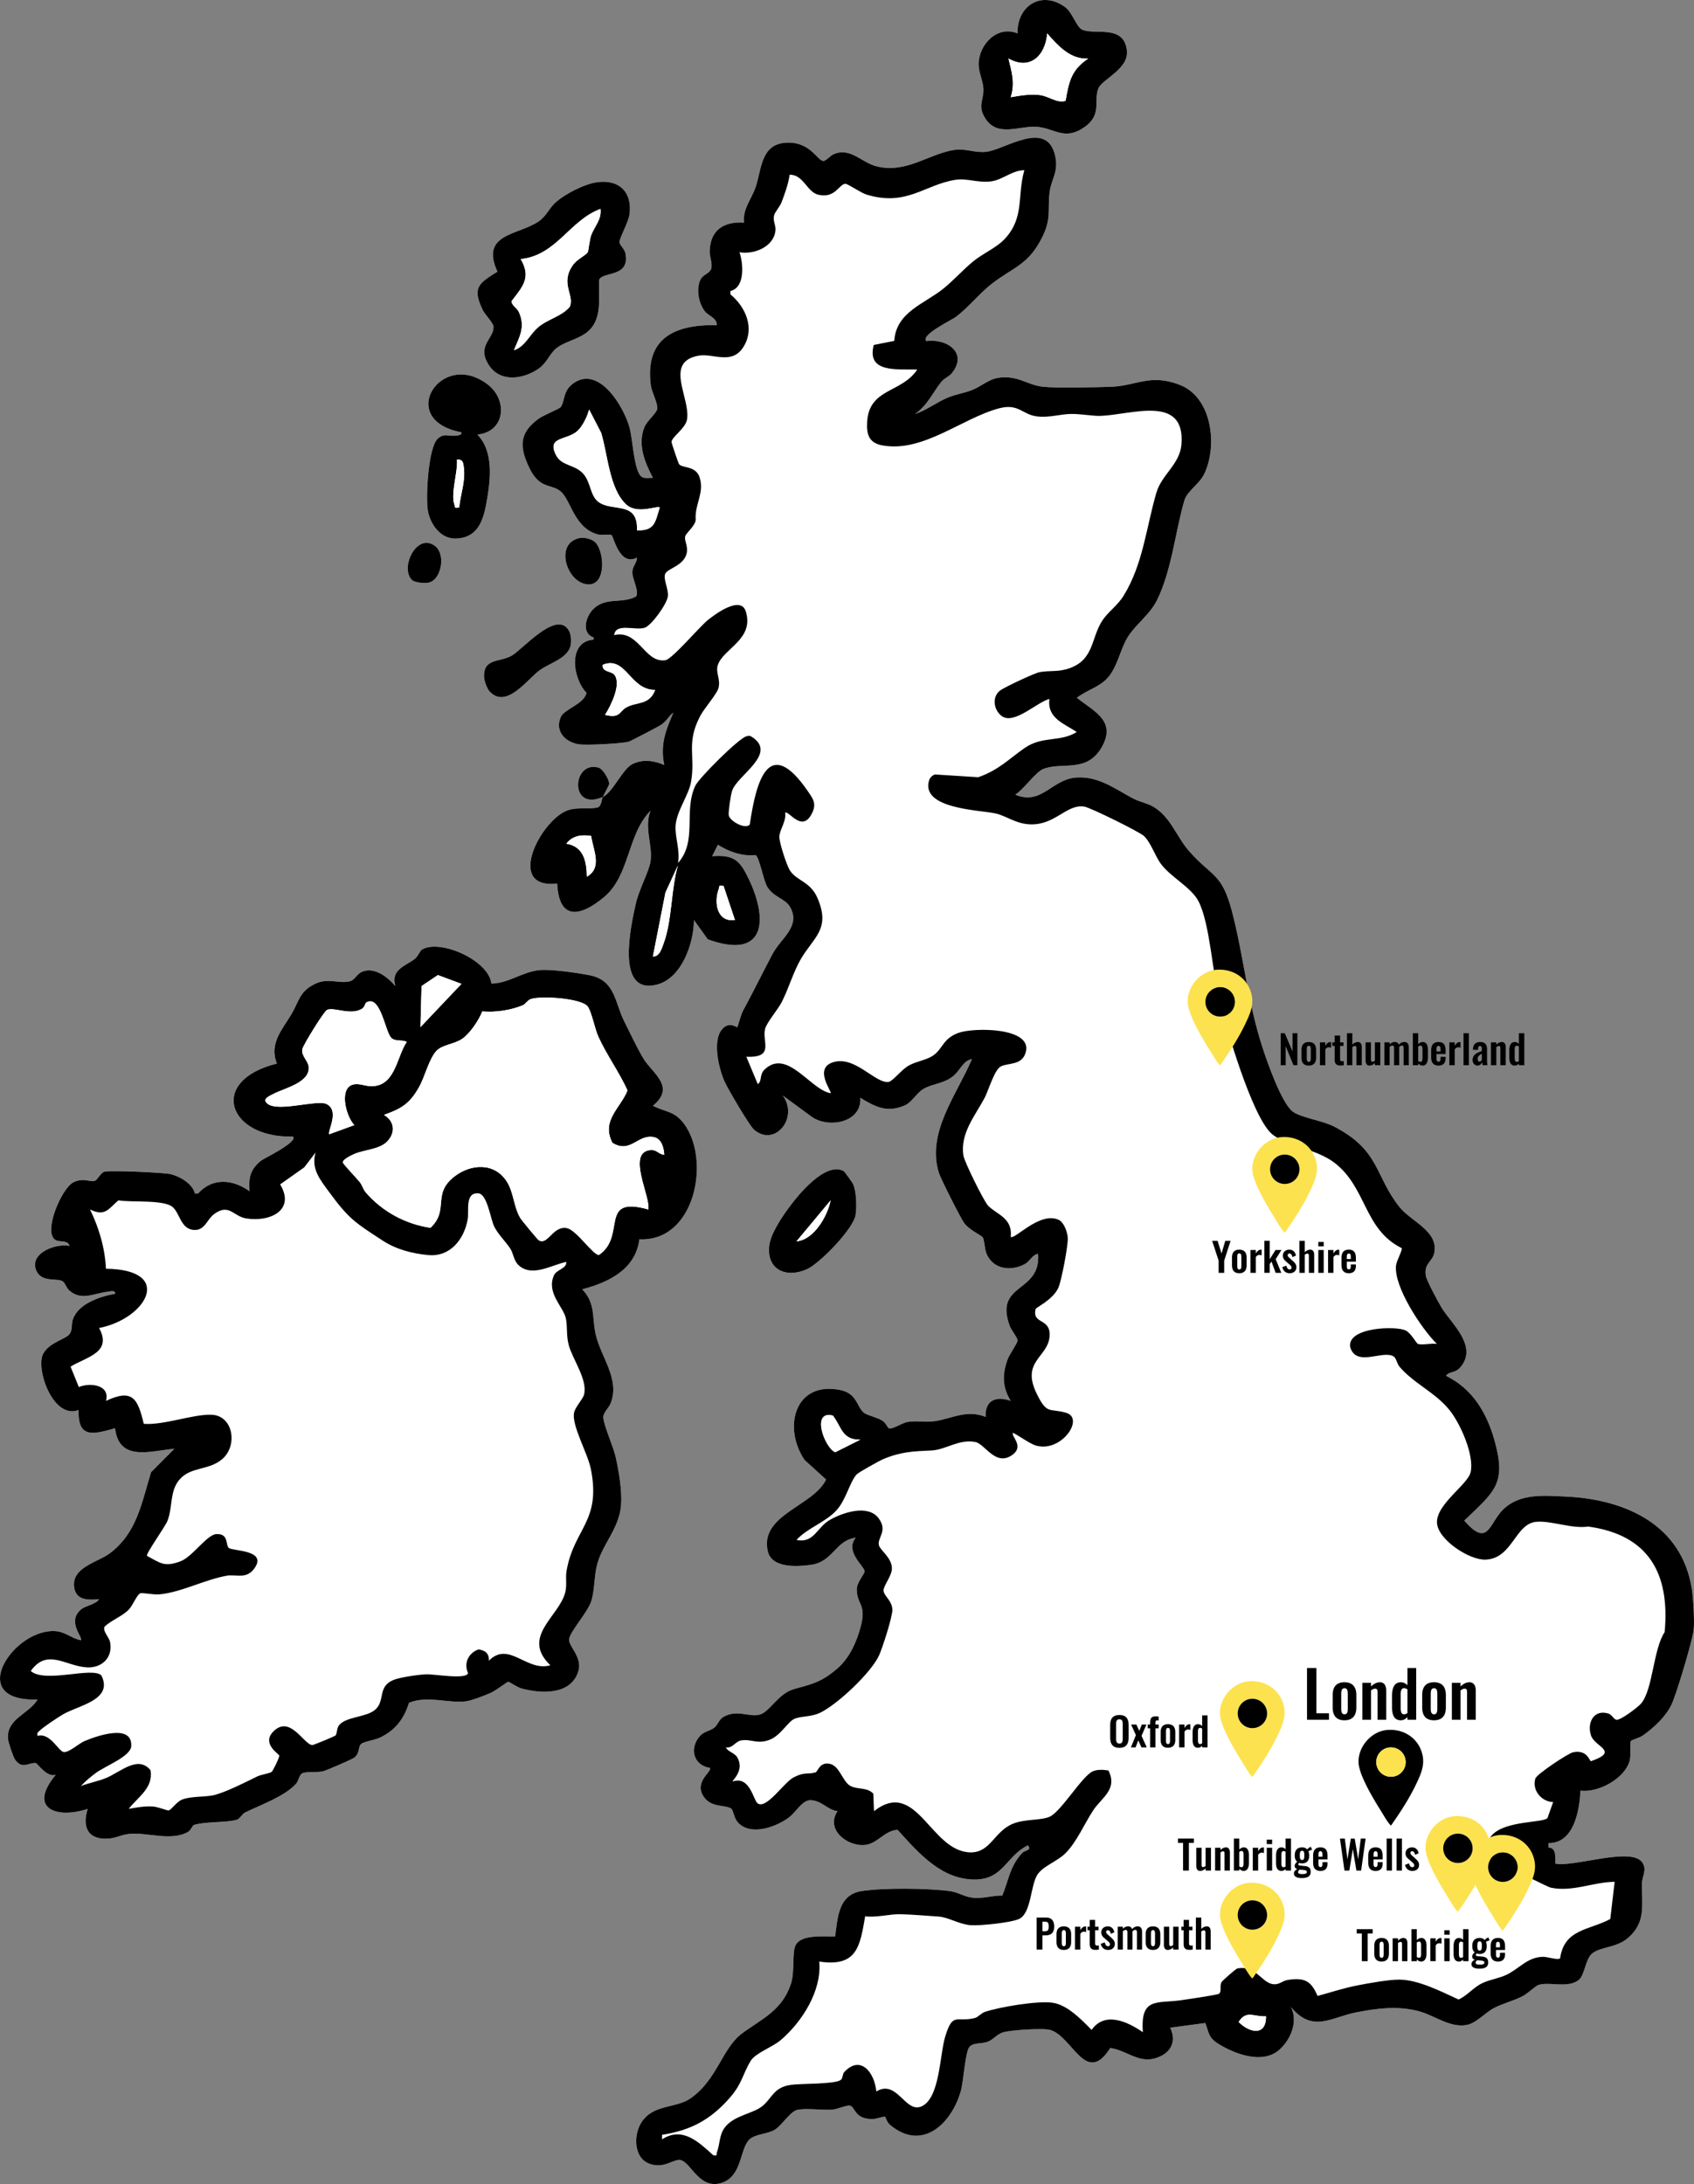 <svg xmlns="http://www.w3.org/2000/svg" width="743.299" height="958.279" data-name="Layer 2"><rect width="100%" height="100%" fill="#808080" stroke="none"/><g data-name="Layer 1"><g data-name="iWRvpj"><path fill="#fff" d="M446.474 14.673c-8.799-3.74-17.032 4.847-17.069 13.493-.016 3.616 2.059 7.658 2.108 11.057.073 5.003-2.722 7.376.962 12.953 5.399 8.174 15.021 2.861 22.504 3.476 7.925.652 12.208 6.294 21.01.025 7.787-5.546 3.698-11.806 6.014-16.986 1.795-4.014 13.271-8.391 12.468-16.423-1.187-11.876-14.375-6.675-19.768-9.319-2.3-1.128-4.29-7.581-7.241-9.759-10.278-7.583-21.277-.809-20.987 11.483ZM264.482 349.671c-.619 1.255-.393 3.445-1.987 4.513-4.327 1.133-8.384-.128-12.84 1.16-11.879 3.434-28.542 34.971-5.176 32.328.808 16.575 10.379 14.429 20.504 6.001 11.498-9.571 10.095-27.387 20.489-38.001-3.018 7.332 1.075 15.341-.057 22.442-.687 4.312-5.102 12.346-6.467 18.523-2.113 9.559-9.044 40.152 9.348 35.352 10.907-2.846 16.145-18.19 16.196-28.313l6.046 8.439c25.223 9.238 26.849-8.23 17.823-26.823-3.834-7.897-6.347-10.309-15.879-9.631l2.521-4.996c4.949 3.069 10.573 5.105 16.53 4.511 1.707 1 3.359 10.91 5.093 13.851 2.758 4.68 7.951 5.201 10.053 8.94 4.795 8.531-3.967 13.54-7.738 20.664-4.432 8.372-8.47 16.644-12.997 25.003-.906 1.674-2.166 6.833-2.472 7.048-.242.17-2.795-2.141-5.564-.093-6.021 4.453-2.527 18.343.077 24.08 1.472 3.242 10.833 19.273 12.942 21.058 9.112 7.711 19.664-5.347 12.554-15.044l12.962 9.527c7.704 5.027 21.795 2.066 21.047-8.537 6.642 4.066 11.921 6.763 19.723 3.234 2.948-1.333 5.05-5.396 7.912-7.089 3.887-2.299 8.512-2.248 12.691-5.309 3.525-2.583 4.494-7.054 8.659-7.831-6.581 15.591-20.083 32.293-14.487 49.987.835 2.639 9.463 19.688 11.06 21.94 2.167 3.057 7.531 5.354 8.167 6.333.769 1.184.764 4.898 1.572 6.933 2.823 7.122 10.802 8.147 17.061 4.667 2.041-1.134 3.312-4.216 5.64-4.361 1.335 17.327-19.323 12.495-12.482 31.47.742 2.058 3.471 5.238 3.47 6.525 0 1.187-3.671 6.22-4.465 8.529-2.251 6.548-2.215 11.965 1.47 17.961-6.33-2.328-11.388-.301-11.005 7.015-8.481-3.436-15.253.97-22.577 1.911-3.823.491-7.799-.347-11.68.321-2.453.422-6.302 3.131-8.085 2.841-.562-.092-1.438-2.439-2.857-3.353-2.572-1.656-6.86-2.343-8.359-3.662-3.038-2.674-2.9-8.324-10.163-9.831-19.972-4.145-25.415 16.393-15.709 30.703l9.423 8.548c-5.572 11.741-29.389 15.483-25.549 31.585 1.753 7.35 12.772 6.694 18.972 5.845 9.642-1.321 10.731-10.767 19.588-11.902-4.842 5.914 3.48 12.286 3.898 14.635.2 1.121-3.352 4.721-3.423 7.843-.157 6.889 4.338 6.478 1.783 16.278-1.762 6.76-4.978 14.07-10.344 18.647-7.061 6.021-10.784 6.72-18.988 9.012-6.896 1.927-10.525 9.783-14.885 11.151-4.505 1.414-9.944-2.381-15.972.991-2.139 1.197-2.537 3.55-4.171 4.83-1.737 1.36-4.435 1.55-6.32 3.681-4.678 5.291-2.826 12.824 4.42 13.935 1.162 1.648-7.459 6.157-2.474 12.968 3.322 4.538 9.308 3.15 11.848 4.92.858.598 1.191 3.863 2.598 5.633 5.429 6.824 17.408 2.409 23.04-2.024 2.793-2.199 5.672-7.468 9.201-7.332 4.906.189 7.375 4.258 11.794 4.834-5.397 7.917 4.201 15.705 12.229 14.8 5.321-.599 8.561-6.396 14.131-6.607 9.086 9.991 19.206 21.957 34.14 21.787 12.296-.139 13.488-10.25 23.002-14.986 2.057 2.196-1.331 2.054-2.551 3.408-5.396 5.993-5.762 11.548-8.644 18.609-4.432-.061-8.27 1.403-12.819.98-3.623-.336-6.698-2.469-10.08-2.919-9.894-1.315-29.135-1.523-38.849-.021-10.227 1.58-10.474 11.67-11.611 19.885-4.658.176-15.111-1.107-17.436 4.068-1.498 3.333-.186 11.614-2.022 16.978-4.009 11.712-13.002 15.275-21.434 21.566-8.689 6.482-10.822 20.29-22.554 28.446-6.537 4.545-16.289 2.427-21.511 10.489-3.421 5.281-3.561 15.179 3.014 18.011 6.697 2.885 11.192-2.216 14.265-1.377 4.597 1.255 8.307 13.278 18.148 9.873 8.914-3.085 7.678-15.141 12.042-19.038 2.684-2.397 7.549-2.173 10.887-4.113s6.865-8.198 10.17-8.83c4.031-.77 10.431.22 14.967-.033 2.374-.132 6.493-2.068 7.901-1.787 2.526.503 1.833 5.995 10.115 5.888 1.498-.019 4.948-1.292 5.35-1 .303.22.831 2.387 2.085 3.455 14.203 12.1 27.226-.501 31.208-14.896 1.206-4.36 1.869-16.987 3.771-19.229 1.625-1.915 5.161-1.26 7.818-2.182 2.68-.93 4.078-3.309 6.833-4.167 3.294-1.026 17.67-1.997 20.824-1.051 9.86 2.96 15.604 24.767 26.286 7.914 6.751.834 12.187 6.51 19.345 4.599 6.671-1.781 10.103-6.833 6.975-13.523l15.379-2.056c1.719 4.468 1.286 6.432 5.913 9.253 7.404 4.514 19.491 9.007 26.753 2.339 4.978-4.571 8.066-12.266 4.964-18.546 9.553 11.472 17.589 4.407 28.743 2.252 9.174-1.772 17.943-2.89 27.044-.549 7.162 1.843 14.074 7.607 21.479 6.065 4.116-.857 8.023-5.413 11.67-7.323 3.912-2.049 8.448-3.094 12.72-5.28 2.198-1.124 5.646-4.548 7.048-4.952 5.024-1.45 12.811 1.619 17.569-2.166 2.537-2.018 2.887-9.05 5.753-11.512 3.618-3.108 10.856-2.468 15.983-7.017 7.919-7.027 5.776-14.532 5.989-24.007.07-3.107 2.367-5.859.061-9.087-4.91-6.873-30.16 2.31-38.062.571-.096-2.61.496-7.01-2.988-7.011l-.022-1.978c11.129.129 13.589-14.241 14-23.009 7.829.986 19.275-5.18 21.547-12.952.794-2.715-.069-7.786.617-8.888.195-.313 3.976-1.458 5.182-2.318 4.835-3.45 9.88-8.055 12.54-13.456 2.187-4.442 9.063-27.618 9.771-32.714.493-3.553-.227-14.517-.771-18.05-4.371-28.34-29.178-39.458-55.34-40.659-9.439-.433-19.862-1.467-27.186 5.397-6.561 6.148-6.646 17.458-17.333 5.145 13.35-12.808 18.637-16.101 13.239-35.262-3.412-12.113-9.642-22.564-21.254-28.251 1.289-1.983 3.903-1.138 6.024-3.455 8.378-9.151-3.487-19.29-7.834-26.23-1.448-2.311-6.594-11.94-7.011-14.05-1.068-5.399 2.803-6.335 3.62-9.974 2.191-9.75-10.088-13.913-15.219-20.366-11.015-13.852-8.461-24.829-28.7-35.3-5.083-2.63-14.651-3.919-18.153-6.579-4.874-3.701-11.182-21.728-13.233-28.035-6.633-20.401-8.218-39.901-13.373-59.627-4.465-17.085-8.677-15.172-18.641-26.359-5.852-6.571-8.254-15.37-16.144-19.856-2.561-1.456-5.906-2.05-8.555-3.445-8.025-4.227-15.113-9.831-24.834-9.249-10.982.658-15.322 12.455-26.952 7.526 3.68-2.242 8.875-9.864 12.254-11.232 8.38-3.392 19.354 2.13 25.948-10.053 6.04-11.16-3.729-15.296-11.184-21.203 4.057-3.226 9.778-4.645 13.381-8.6 4.544-4.989 5.577-12.588 8.956-18.044 3.412-5.51 9.645-9.768 12.823-16.177 6.561-13.234 8.078-30.563 12.076-43.924 1.157-3.865 6.547-7.105 8.619-11.381 5.985-12.348 3.561-33.599-10.602-39.146-13.198-5.168-19.076.524-30.766.837-6.984.187-22.785.579-29.062-.016-7.29-.691-11.071-5.209-19.86-3.957-4.242.604-7.633 3.857-11.604 5.388-3.476 1.34-7.466 1.966-10.672 3.328-4.919 2.089-9.232 5.509-14.307 7.183 5.421-3.759 7.585-9.087 11.472-14.017 1.341-1.701 3.37-2.34 4.544-3.738 7.437-8.85-1.811-15.53-11.012-14.241-2.856-2.565 11.321-9.386 12.908-10.582 5.318-4.007 10.488-10.428 15.587-14.413 9.81-7.667 16.496-8.332 22.682-21.318 3.678-7.723 1.946-11.652 2.901-19.098.744-5.802 3.932-8.641 2.47-15.64-3.458-16.558-21.845-3.073-30.14-2.033-5.035.631-9.212-1.513-13.843-.857-11.422 1.617-21.155 10.501-34.386 7.263-6.628-1.622-11.405-8.42-18.765-5.391-1.732.713-3.569 3.22-4.783 3.011-2.692-.463-5.775-8.57-16.157-8.009-11.236.607-10.753 11.779-13.441 19.61-1.766 5.145-5.765 9.546-5.044 15.455-8.871-.53-14.795 3.164-15.085 12.51-.082 2.651 1.272 5.067.706 7.553-.532 2.335-3.721 2.565-4.866 5.192-1.794 4.12-.685 9.929 1.899 13.501 1.62 2.24 5.492 2.95 5.348 6.246-18.502-.382-31.599 5.727-28.913 26.422.382 2.942 3.001 7.592 2.849 10.151-.11 1.862-4.531 5.36-5.669 8.195-3.071 7.649.158 15.428 3.737 22.227-1.786-.062-4.162.616-5.503-.987-2.878-3.439-3.363-16.095-4.789-21.21-2.617-9.38-13.839-27.941-25.23-18.815-4.024 3.224-3.121 7.758-4.996 10.004-.698.836-7.45 3.453-9.81 5.19-8.466 6.234-8.261 12.376-3.862 21.518 4.763 9.899 10.157 6.545 14.243 10.757s5.768 15.556 15.654 18.345c1.899.536 5.303-.249 6.164.336s3.457 13.855 11.12 9.872c-.046 2.522-1.995 3.671-2.022 6.467-.027 2.888 3.17 8.462 1.613 10.591-6.272 3.333-13.098.056-18.629 5.395-3.579 3.454-5.435 10.77.038 12.557l.004.979c-11.302.664-9.435 16.818-3.125 23.321-1.218 5.138-9.792 7.042-11.343 10.707-2.66 6.286 2.153 11.041 8.063 11.888 3.487.5 18.17-.295 21.709-1.111.794-.183 13.403-6.796 14.455-7.542 2.453-1.738 3.066-3.632 5.236-5.253-3.442 7.934-5.877 14.182-3.996 22.995-4.446-1.986-9.332-2.665-13.941-.442-4.353 2.099-8.652 12.5-13.054 14.447.594-1.204 2.743-5.138 2.798-5.649.185-1.74-2.678-6.607-4.494-7.166-11.683-3.599-13.241 19.421 1.696 12.815Zm-2.233-269.748c-5.756.726-14.584 5.249-18.806 9.209-2.485 2.33-3.786 5.736-7.028 7.972-8.975 6.19-25.914 5.275-18.147 22.101-8.236 5.09-11.16 6.972-6.517 16.695 1.104 2.311 4.588 5.622 4.762 7.308.537 5.22-7.638 8.314-2.034 16.966 5.007 7.73 14.982 6.268 21.704 1.699 3.847-2.615 4.834-6.543 7.943-9.057 3.838-3.103 10.341-4.013 14.258-7.742 6.113-5.82 4.054-14.853 4.541-22.404 1.82-3.623 13.516-.865 11.526-11.441-.387-2.054-2.593-3.595-2.619-5.044-.032-1.817 3.974-8.645 4.413-12.293 1.152-9.578-4.474-15.169-13.996-13.967Zm-52.765 110.76c12.232-1.239 13.464-15.146 4.494-22.009-20.515-15.696-40.429 15.632-11.503 21.008.302 1.384-2.043 1.437-2.973 1.503-2.946.211-4.88-1.227-7.567 1.448-4.035 4.017-5.183 25.528-4.216 31.3 1.001 5.976 5.468 12.452 12.094 12.365 9.388-.122 12.095-7.29 13.548-15.248 1.789-9.801 3.562-22.675-3.877-30.367Zm51.72 47.268c-1.419-1.425-4.738-2.287-6.749-1.903-11.537 2.2-5.717 20.092 3.702 20.369 8.016.236 7.028-14.469 3.047-18.466Zm-80.485 16.488c1.231 1.24 5.476 1.537 7.22 1.226 5.677-1.011 7.786-12.294 3.06-16.01-8.032-6.314-15.651 9.372-10.28 14.784Zm34.082 48.917c7.238 7.907 16.443-5.085 21.767-9.098 4.791-3.612 13.502-5.476 13.969-12.106.157-2.237-.103-4.658-1.59-6.443-5.741-6.89-19.446 8.904-24.131 11.797-5.315 3.282-12.821.994-12.407 9.645.08 1.676 1.279 4.989 2.392 6.205Zm.804 128.196c-1.211-10.295-22.596-19.623-30.429-14.939-.998.597-1.677 2.929-3.161 4.084-4.184 3.257-10.683 4.66-8.541 11.973-3.413-4.005-9.25-8.625-14.723-6.26-1.964.849-3.229 3.533-4.966 4.056-4.549 1.369-9.585-1.461-15.04.978-7.321 3.273-7.486 7.739-10.72 13.271-4.102 7.016-10.066 13.004-6.536 21.949-30.412 7.474-21.519 32.75 6.989 32.013 2.642 2.239-12.815 9.671-13.924 10.566-4.736 3.826-5.528 7.353-5.081 13.428-7.171-5.2-16.246-6.151-22.53.97l-1.442.024c-1-4.376-6.941-7.738-10.961-8.552-3.186-.645-27.114-1.803-29.039-.926-1.446.659-2.77 3.501-3.966 3.939-1.851.678-5.091-1.589-9.428.673-5.26 2.744-13.504 22.383-7.61 25.354 1.885.95 5.238-.139 5.984 2.506-6.063-1.275-18.03 3.302-14.497 10.991 2.367 5.151 8.971 3.029 11.498 4.518.945.557 1.693 2.988 2.93 4.071 5.342 4.677 10.974 1.17 16.695.548 1.097-.119 3.607-.897 3.367.869-6.496 1.175-15.906 4.209-18.448 11.057-.822 2.214-.112 4.61-1.461 6.539-1.629 2.331-8.64 3.58-11.521 8.516-3.691 6.324 4.054 29.215 15.436 24.901-.409 12.812 6.651 10.584 15.987 8.004 1.765 14.913 15.624 9.87 26.009 9.006l-10.203 10.282c-4.156 13.406-6.146 26.737-18.294 35.706-5.092 3.76-16.354 5.976-15.493 14.409.63 6.173 6.063 6.007 10.99 5.603-1.521 2.347-5.857 2.708-7.97 4.513-6.318 5.395 1.069 12.373-.03 13.472-3.703-.635-6.715-3.512-10.603-3.931-18.508-1.993-40.825 31.089-8.392 29.946-3.857 6.433-13.848 8.48-12.954 17.374.16 1.594 2.205 7.737 3.07 8.996 3.18 4.624 6.367 1.013 9.197 1.549.513.097 4.977 6.557 8.686 5.082-12.259 14.633-.154 19.575 13.998 14.996-2.686 8.284.417 13.876 9.509 13.001 3.091-.297 5.516-1.756 8.948-2.046 7.919-.669 17.927 3.249 25.311-.714 1.762-.946 1.952-2.922 2.976-3.238 4.8-1.481 14.188-.928 18.565-2.205 1.593-.465 2.395-2.573 3.763-3.237 6.716-3.261 17.496-7.127 22.373-12.627 1.023-1.154 1.399-3.761 2.541-4.459 1.637-1 6.345-.348 9.078-.922 1.485-.312 13.003-5.31 13.938-6.062 2.526-2.032 1.546-4.745 2.994-6.006 1.153-1.004 6.148-1.751 8.244-2.754 6.763-3.239 10.503-8.179 12.727-15.274 8.13-3.385 17.774.45 25.299-.704 2.582-.396 7.814-2.479 10.415-3.581 2.257-.957 7.353-4.911 7.814-4.943.543-.039 3.94 2.425 5.84 2.935 8.646 2.322 21.586 3.023 24.93-7.472 1.95-6.12-4.287-11.071-4.046-14.026.285-3.484 8.317-11.904 9.835-17.121 1.518-5.216 1.097-11.093 2.633-16.367 2.591-8.897 9.631-15.51 10.348-25.644.445-6.291-.963-14.52-2.329-20.742-1.008-4.594-5.288-14.064-5.457-17.476-.112-2.244 2.404-4.173 3.242-6.33 4.138-10.649-4.441-20.36-6.636-30.343-1.641-7.464.083-13.318-5.852-19.632 11.65-3.048 23.35-8.696 25.075-21.941 24.663 1.195 31.469-35.34 19.338-50.989-4.209-5.43-7.832-4.701-13.409-7.592 10.221-8.392-.266-14.209-4.213-20.785-2.524-4.205-6.179-11.806-8.499-16.501-4.031-8.155-3.879-17.824-15.026-19.974-5.433-1.048-16.564-2.706-21.811-2.274-7.596.626-13.812 5.868-21.331 5.919Zm154.669 82.338c-5.717-3.336-13.571 3.922-17.304 7.769-5.008 5.16-14.472 17.58-15.395 24.595-1.437 10.918 7.494 14.759 16.58 10.589 5.606-2.573 20.315-17.659 21.262-23.737.562-3.604.376-10.425-1.157-13.711-.235-.504-3.693-5.334-3.987-5.505Z"/><path d="M264.482 349.671c4.402-1.947 8.701-12.348 13.054-14.447 4.609-2.223 9.494-1.543 13.941.442-1.882-8.813.553-15.061 3.996-22.995-2.17 1.621-2.784 3.515-5.236 5.253-1.052.746-13.661 7.358-14.455 7.542-3.539.816-18.222 1.611-21.709 1.111-5.91-.847-10.722-5.603-8.063-11.888 1.551-3.665 10.125-5.569 11.343-10.707-6.311-6.504-8.177-22.658 3.125-23.321l-.004-.979c-5.473-1.787-3.617-9.103-.038-12.557 5.532-5.339 12.357-2.061 18.629-5.395 1.557-2.129-1.64-7.703-1.613-10.591.026-2.796 1.976-3.945 2.022-6.467-7.663 3.982-10.259-9.287-11.12-9.872s-4.266.199-6.164-.336c-9.886-2.789-11.582-14.147-15.654-18.345s-9.48-.858-14.243-10.757c-4.399-9.142-4.604-15.284 3.862-21.518 2.359-1.737 9.111-4.354 9.81-5.19 1.875-2.245.972-6.779 4.996-10.004 11.391-9.126 22.613 9.435 25.23 18.815 1.427 5.115 1.911 17.771 4.789 21.21 1.341 1.603 3.718.925 5.503.987-3.579-6.799-6.808-14.578-3.737-22.227 1.138-2.835 5.559-6.333 5.669-8.195.151-2.558-2.467-7.209-2.849-10.151-2.686-20.696 10.411-26.804 28.913-26.422.144-3.296-3.727-4.006-5.348-6.246-2.584-3.572-3.693-9.381-1.899-13.501 1.144-2.627 4.334-2.858 4.866-5.192.567-2.486-.788-4.902-.706-7.553.289-9.346 6.214-13.04 15.085-12.51-.72-5.909 3.278-10.31 5.044-15.455 2.688-7.831 2.205-19.003 13.441-19.61 10.382-.561 13.464 7.546 16.157 8.009 1.215.209 3.051-2.298 4.783-3.011 7.36-3.029 12.137 3.769 18.765 5.391 13.231 3.238 22.964-5.645 34.386-7.263 4.63-.656 8.808 1.489 13.843.857 8.295-1.04 26.683-14.525 30.14 2.033 1.462 6.999-1.726 9.838-2.47 15.64-.955 7.446.777 11.376-2.901 19.098-6.186 12.986-12.871 13.651-22.682 21.318-5.099 3.985-10.269 10.406-15.587 14.413-1.587 1.196-15.764 8.017-12.908 10.582 9.201-1.289 18.448 5.391 11.012 14.241-1.175 1.398-3.203 2.036-4.544 3.738-3.887 4.929-6.05 10.258-11.472 14.017 5.075-1.674 9.387-5.094 14.307-7.183 3.206-1.362 7.197-1.988 10.672-3.328 3.972-1.531 7.362-4.783 11.604-5.388 8.789-1.252 12.57 3.266 19.86 3.957 6.277.595 22.078.203 29.062.016 11.69-.313 17.569-6.005 30.766-.837 14.163 5.547 16.588 26.798 10.602 39.146-2.073 4.276-7.463 7.516-8.619 11.381-3.998 13.361-5.515 30.69-12.076 43.924-3.178 6.409-9.411 10.667-12.823 16.177-3.379 5.456-4.412 13.056-8.956 18.044-3.603 3.955-9.324 5.375-13.381 8.6 7.455 5.907 17.225 10.043 11.184 21.203-6.594 12.183-17.567 6.661-25.948 10.053-3.379 1.368-8.574 8.989-12.254 11.232 11.63 4.928 15.97-6.868 26.952-7.526 9.721-.582 16.809 5.022 24.834 9.249 2.649 1.395 5.994 1.989 8.555 3.445 7.89 4.486 10.292 13.285 16.144 19.856 9.963 11.188 14.176 9.274 18.641 26.359 5.155 19.726 6.74 39.226 13.373 59.627 2.051 6.307 8.359 24.334 13.233 28.035 3.502 2.659 13.071 3.949 18.153 6.579 20.239 10.471 17.685 21.448 28.7 35.3 5.131 6.453 17.41 10.616 15.219 20.366-.818 3.639-4.689 4.575-3.62 9.974.418 2.111 5.564 11.739 7.011 14.05 4.346 6.94 16.212 17.079 7.834 26.23-2.121 2.316-4.735 1.472-6.024 3.455 11.612 5.686 17.842 16.138 21.254 28.251 5.397 19.161.11 22.454-13.239 35.262 10.686 12.314 10.772 1.003 17.333-5.145 7.324-6.863 17.747-5.83 27.186-5.397 26.163 1.201 50.97 12.32 55.34 40.659.545 3.533 1.265 14.498.771 18.05-.708 5.096-7.583 28.272-9.771 32.714-2.659 5.401-7.705 10.006-12.54 13.456-1.205.86-4.987 2.005-5.182 2.318-.687 1.103.176 6.173-.617 8.888-2.272 7.772-13.718 13.938-21.547 12.952-.411 8.768-2.871 23.138-14 23.009l.022 1.978c3.484.001 2.892 4.4 2.988 7.011 7.902 1.74 33.152-7.443 38.062-.571 2.307 3.229.009 5.98-.061 9.087-.213 9.475 1.93 16.981-5.989 24.007-5.127 4.549-12.365 3.909-15.983 7.017-2.866 2.462-3.215 9.494-5.753 11.512-4.758 3.784-12.545.716-17.569 2.166-1.402.405-4.85 3.828-7.048 4.952-4.273 2.186-8.809 3.231-12.72 5.28-3.647 1.91-7.555 6.466-11.67 7.323-7.405 1.542-14.317-4.223-21.479-6.065-9.1-2.341-17.869-1.223-27.044.549-11.153 2.155-19.19 9.22-28.743-2.252 3.102 6.28.014 13.974-4.964 18.546-7.263 6.668-19.349 2.175-26.753-2.339-4.627-2.821-4.194-4.785-5.913-9.253l-15.379 2.056c3.128 6.69-.304 11.742-6.975 13.523-7.158 1.911-12.593-3.765-19.345-4.599-10.682 16.853-16.426-4.954-26.286-7.914-3.154-.947-17.531.025-20.824 1.051-2.756.858-4.153 3.236-6.833 4.167-2.657.922-6.192.267-7.818 2.182-1.903 2.242-2.565 14.869-3.771 19.229-3.982 14.395-17.005 26.996-31.208 14.896-1.254-1.068-1.782-3.235-2.085-3.455-.402-.292-3.852.981-5.35 1-8.282.107-7.589-5.385-10.115-5.888-1.409-.281-5.527 1.655-7.901 1.787-4.535.253-10.936-.737-14.967.033-3.305.632-6.846 6.898-10.17 8.83s-8.203 1.716-10.887 4.113c-4.364 3.897-3.128 15.953-12.042 19.038-9.84 3.405-13.551-8.618-18.148-9.873-3.073-.839-7.568 4.262-14.265 1.377-6.575-2.832-6.435-12.729-3.014-18.011 5.222-8.062 14.975-5.944 21.511-10.489 11.732-8.156 13.865-21.964 22.554-28.446 8.432-6.291 17.426-9.854 21.434-21.566 1.836-5.364.524-13.645 2.022-16.978 2.325-5.175 12.778-3.892 17.436-4.068 1.138-8.215 1.385-18.305 11.611-19.885 9.714-1.501 28.955-1.294 38.849.021 3.382.449 6.457 2.582 10.08 2.919 4.548.422 8.386-1.041 12.819-.98 2.883-7.061 3.248-12.616 8.644-18.609 1.22-1.354 4.607-1.213 2.551-3.408-9.515 4.736-10.706 14.847-23.002 14.986-14.934.169-25.054-11.796-34.14-21.787-5.571.21-8.81 6.007-14.131 6.607-8.029.904-17.626-6.883-12.229-14.8-4.419-.577-6.888-4.645-11.794-4.834-3.53-.136-6.408 5.133-9.201 7.332-5.632 4.433-17.611 8.848-23.04 2.024-1.408-1.769-1.741-5.035-2.598-5.633-2.54-1.77-8.526-.381-11.848-4.92-4.985-6.811 3.636-11.321 2.474-12.968-7.246-1.111-9.098-8.644-4.42-13.935 1.884-2.131 4.583-2.321 6.32-3.681 1.634-1.279 2.032-3.633 4.171-4.83 6.028-3.372 11.467.423 15.972-.991 4.36-1.368 7.989-9.224 14.885-11.151 8.203-2.293 11.927-2.991 18.988-9.012 5.367-4.576 8.582-11.887 10.344-18.647 2.555-9.801-1.939-9.39-1.783-16.278.071-3.121 3.623-6.722 3.423-7.843-.419-2.35-8.741-8.721-3.898-14.635-8.857 1.135-9.946 10.581-19.588 11.902-6.2.849-17.219 1.506-18.972-5.845-3.84-16.102 19.977-19.844 25.549-31.585l-9.423-8.548c-9.706-14.31-4.263-34.847 15.709-30.703 7.263 1.507 7.126 7.157 10.163 9.831 1.498 1.319 5.786 2.006 8.359 3.662 1.419.914 2.295 3.261 2.857 3.353 1.783.29 5.632-2.419 8.085-2.841 3.881-.668 7.857.17 11.68-.321 7.325-.941 14.097-5.347 22.577-1.911-.383-7.316 4.675-9.343 11.005-7.015-3.684-5.996-3.72-11.413-1.47-17.961.794-2.31 4.465-7.343 4.465-8.529 0-1.287-2.728-4.466-3.47-6.525-6.842-18.975 13.817-14.143 12.482-31.47-2.328.145-3.599 3.227-5.64 4.361-6.259 3.479-14.238 2.455-17.061-4.667-.807-2.036-.803-5.75-1.572-6.933-.636-.979-5.999-3.276-8.167-6.333-1.597-2.253-10.225-19.301-11.06-21.94-5.596-17.694 7.906-34.396 14.487-49.987-4.164.777-5.133 5.248-8.659 7.831-4.179 3.061-8.804 3.01-12.691 5.309-2.862 1.693-4.964 5.755-7.912 7.089-7.802 3.529-13.082.832-19.723-3.234.748 10.603-13.343 13.564-21.047 8.537l-12.962-9.527c7.11 9.698-3.442 22.755-12.554 15.044-2.11-1.785-11.47-17.816-12.942-21.058-2.605-5.736-6.098-19.626-.077-24.08 2.77-2.048 5.322.263 5.564.093.305-.215 1.565-5.374 2.472-7.048 4.527-8.359 8.565-16.631 12.997-25.003 3.771-7.124 12.533-12.133 7.738-20.664-2.101-3.739-7.294-4.259-10.053-8.94-1.733-2.941-3.386-12.851-5.093-13.851-5.957.595-11.581-1.442-16.53-4.511l-2.521 4.996c9.531-.678 12.045 1.734 15.879 9.631 9.027 18.593 7.401 36.061-17.823 26.823l-6.046-8.439c-.05 10.124-5.289 25.467-16.196 28.313-18.393 4.8-11.462-25.794-9.348-35.352 1.366-6.177 5.78-14.211 6.467-18.523 1.132-7.101-2.96-15.11.057-22.442-10.394 10.613-8.991 28.43-20.489 38.001-10.125 8.428-19.696 10.574-20.504-6.001-23.367 2.643-6.703-28.894 5.176-32.328 4.456-1.288 8.513-.027 12.84-1.16 1.593-1.068 1.367-3.258 1.987-4.513-14.937 6.606-13.379-16.414-1.696-12.815 1.815.559 4.679 5.426 4.494 7.166-.054.511-2.203 4.445-2.798 5.649ZM449.478 74.677c-5.353.014-9.462 4.204-14.581 4.902-5.646.77-10.604-1.49-15.672-.681-13.691 2.188-21.435 11.821-38.964 6.493-2.59-.787-8.156-4.731-9.295-4.737-2.734-.016-4.38 6.459-11.762 4.823-5.203-1.153-6.548-8.904-12.714-8.808-.597 4.067-2.069 8.16-3.522 11.989-.79 2.081-2.938 4.371-3.298 5.775-.641 2.498.768 4.271.6 6.509-.55 7.316-9.391 10.855-15.788 9.738 1.702 4.992 2.502 15.489-3.995 17.008l.01 1.46c6.669 5.576 10.754 14.747 5.835 22.872-5.083 8.397-13.332 2.851-19.873 4.046-15.29 2.794-3.342 18.684-5.018 28.048-.708 3.96-6.805 7.64-6.769 9.858.009.545 2.97 9.314 3.303 9.703 1.627 1.902 7.38.54 9.055 5.94 2.086 6.726-2.245 11.647-1.775 18.329-.006 2.668-4.266 5.89-4.616 7.426-.438 1.919 1.424 4.329.621 7.54-1.337 5.351-8.107 6.387-9.337 8.776-1.127 2.187 1.563 6.874 1.117 10.04-.473 3.352-7.213 12.829-10.265 13.739-4.15 1.237-12.709-2.281-13.29 3.2 10.802-2.541 13.26 12.318 22.445 11.03 2.943-.413 14.857-14.529 18.538-17.537 3.102-2.535 14.612-11.157 16.807-3.789 3.642 12.228-9.769 16.074-12.294 23.368-1.149 3.319 1.324 6.24.264 10.189-.701 2.613-6.217 8.843-7.933 12.076-6.353 11.962-2.136 17.474-4.067 28.933-.997 5.917-6.351 12.854-6.799 19.257-.354 5.068 2.072 11.048 1.045 16.478 8.639-9.698 2.327-22.708 7.59-33.9 1.601-3.404 18.94-20.73 22.384-21.692.714-.199 1.332-.368 2.04-.007 12.323 7.403-6.055 17.033-8.255 23.867-.689 2.139-1.548 8.307-1.525 10.468.029 2.766 7.594 6.827 9.278 4.283 2.779-18.993 8.282-39.529 25.478-14.517 2.408 3.503 3.88 5.512 1.762 9.757-4.399 8.817-10.343-1.786-11.754-.254.654 3.602-2.457 7.374-2.532 10.481-.059 2.457 3.222 12.621 4.694 14.847 3.031 4.583 8.878 4.736 12.02 11.98 5.968 13.759-1.73 17.187-7.378 26.997-3.265 5.67-5.195 12.64-8.292 18.708-1.628 3.191-6.602 8.986-7.298 11.741-1.427 5.65 4.361 12.749-8.224 12.245l5.017 11.989c2.06-1.406.535-4.071 3.04-6.441 9.903-9.371 20.064 8.967 28.943 10.443.671-.634-7.524-10.762.943-13.549 9.679-3.187 18.609 9.434 24.513 8.587 1.737-.249 5.687-5.46 8.871-7.211 3.389-1.864 7.791-2.383 10.641-4.359 4.261-2.956 4.242-7.43 11.065-9.935 6.714-2.465 32.671-2.498 29.574 8.492-1.647 5.844-7.359 4.524-10.887 6.194-2.853 1.351-5.478 10.643-7.169 13.831-4.176 7.874-10.729 15.453-9.334 25.195.392 2.74 9.004 20.204 10.905 22.145 3.769 3.85 10.78 5.323 9.89 13.617 1.535 1.568 12.674-11.239 20.98-7.48 2.406 1.089 3.919 5.47 4.055 8.018.172 3.23-2.788 18.915-4.15 21.852-2.455 5.296-9.782 8.587-9.946 9.258-1.703 6.937 6.603 3.783 6.121 11.836-.568 9.496-12.795 10.948-5.579 25.529 4.535 9.164 5.382 6.055 12.809 8.192 8.314 2.392-2.072 17.71-13.338 14.344-2.561-.765-7.265-4.256-9.948-5.548-1.079 1.355 4.935 5.672-.031 9.479-7.498 5.748-12.208-4.617-16.501-5.455-7.19-1.404-12.93 3.417-19.246 3.715-7.995.378-13.294.512-21.189 3.804-1.579.658-10.96 5.863-11.723 6.769-3.155 3.745-4.561 11.086-8.799 15.709-4.87 5.313-12.629 7.646-17.521 12.969 7.703 1.628 8.871-5.492 14.681-8.809 5.532-3.158 16.651-6.971 21.34-.709 4.192 5.598-.639 8.546.135 11.817.536 2.265 5.707 5.486 5.709 10.211 0 3.35-3.866 7.688-3.66 9.847.214 2.242 3.703 4.29 3.864 8.167.127 3.053-4.364 16.941-5.864 20.191-3.527 7.643-18.296 21.511-25.871 25.129-4.002 1.912-8.329 1.364-11.308 2.692-2.872 1.281-5.935 7.277-10.833 9.162-5.48 2.109-8.173-.569-12.674.317-2.346.462-3.608 3.513-6.514 3.005.818 1.911 3.845 2.349 5.042 4.434 3.342 5.819-2.531 10.231-2.048 10.545 7.555-2.671 9.067 8.236 10.953 9.588 3.843 2.754 11.516-9.16 15.75-11.376 4.881-2.555 5.916-1.215 9.585-2.191 1.137-.303 1.706-4.502 5.989-3.846 4.728.724 5.807 7.781 9.328 9.73 3.136 1.736 7.309.473 10.1 3.416l.306 7.689c18.885-14.761 24.803 18.018 42.488 18.082 8.69.032 10.222-9.194 18.505-12.579 5.151-2.105 12.125-1.375 15.982-3.018 5.061-2.157 14.267-17.838 19.029-19.966 2.025-.905 4.685-.713 6.842-.373 4.259 8.204-3.044 11.991-6.684 17.524-3.91 5.944-7.174 13.816-12.178 18.822-3.624 3.624-10.066 5.659-12.413 9.587-2.914 4.876-2.617 16.639-7.825 19.175-3.412 1.661-17.262 3.087-21.3 2.783-5.048-.38-9.828-3.529-14.2-3.802-5.291-.331-11.419-.901-16.757-1.028-4.398-.104-10.515 1.571-15.362.923-2.31 13.434-3.642 22.292-20.139 19.864 1.176 12.795-7.55 26.493-16.985 34.515-3.551 3.019-10.983 5.627-13.042 8.958-3.623 5.861-3.703 10.067-9.454 16.546-8.426 9.493-16.92 14.011-29.512 16l.008 1.985c8.989-5.807 16.044 1.177 22.503 6.992 2.096.331 1.188-.301 1.589-1.368 1.311-3.484 1.001-7.52 3.332-10.689 4.023-5.469 12.226-6.057 16.528-9.472 4.373-3.471 4.853-8.29 12.622-9.378 4.377-.613 18.763-.224 21.707-2.061 1.179-.735.775-2.593 1.656-3.537 7.3-7.818 13.406.466 14.059 8.518 9.216-5.595 12.699 9.852 19.974 6.481 7.987-3.7 7.837-22.678 10.309-30.695 3.35-10.863 4.912-5.993 12.971-8.029 1.42-.359 2.811-2.138 4.342-2.658 6.453-2.19 23.345-5.018 29.834-4.036 6.541.99 12.611 7.43 17.067 11.928 5.754-8.31 15.846-3.622 22.485 1.003-1.155-15.384 6.049-12.558 16.497-14.012 2.493-.347 16.248-2.355 16.936-2.869 1.212-.906.177-3.569 1.081-5.104.337-.572 6.224-5.868 7.028-6.011 7.886-1.411 10.444 5.916 15.207 6.852 2.993.588 4.351-1.417 6.812-1.797 7.324-1.131 10.255.348 13.078 7.025 5.834-1.568 11.381-3.435 17.349-4.603 4.965-.972 13.727-2.566 18.517-2.557 8.335.016 18.584 5.303 26.009 8.724 3.917-1.747 6.46-5.306 10.449-7.193 3.396-1.607 6.961-1.981 10.421-3.579 5.621-2.597 9.305-7.853 16.134-7.961 2.131-.034 6.442 1.549 7.546.682 1.871-12.981 12.734-12.268 22.022-17.265l1.92-16.326c-9.491.084-18.509 4.591-28.053 2.554-1.29-.275-15.051-7.211-15.673-7.828-1.022-1.014-1.89-4.189-2.287-5.73-8.146 6.157-13.738-3.309-7.64-9.654 6.036-6.279 22.322-5.16 24.179-7.323l2.482-7.009c-5.165-.155-9.334-5.224-7.81-10.301.588-1.959 14.443-11.102 16.539-11.541 6.25-1.308 7.184 3.816 7.874 3.911 12.671-4.435 1.759-6.148.04-11.235-1.918-5.674 1.258-11.682 7.647-9.658 1.412.447 2.225 2.391 3.405 2.707 1.745.467 9.759-5.687 10.985-7.205 5.162-6.392 5.204-23.578 10.251-31.255 2.409-25.791-7.078-42.683-33.564-46.31-7.104 1.083-16.168-2.663-22.743-2.084-9.384.826-10.383 16.126-22.276 16.599-7.178.285-21.087-8.903-21.313-16.247-.251-8.166 13.536-16.673 14.757-22.112 1.69-7.529-4.527-21.4-9.285-27.294-6.301-7.805-15.688-11.629-21.955-19.045-1.004-1.188-1.408-3.765-2.54-4.457-4.821-2.953-16.278 4.85-19.054-4.043-1.565-8.791 20.156-9.49 24.407-7.312 2.376 1.217 4.674 5.71 5.336 5.887 2.154.578 5.85-.413 8.294-.028-6.721-6.614-18.951-25.084-17.931-34.384.235-2.145 2.912-6.777 2.493-7.634-16.733-8.33-15.241-26.531-29.537-37.496-7.988-6.127-22.139-7.699-27.677-12.825-8.605-7.965-19.699-46.051-22.843-58.655-3.018-12.098-4.088-33.155-8.995-43.005-3.127-6.277-12.054-10.606-16.508-16.492-2.693-3.558-4.46-9.514-7.587-12.413-1.925-1.784-23.514-12.483-26.169-12.864-7.835-1.126-12.645 8.167-23.691 7.805-6.277-.206-10.6-3.796-15.272-4.808-6.881-1.491-32.914-1.966-29.087-14.509.373-1.221 1.34-2.122 2.525-2.57l19.051 1.205c8.925-3.124 13.375-7.951 20.293-12.78 7.881-5.502 15.641-2.462 22.917-7.063-5.697-3.764-13.093-6.112-11.99-14.5-5.466 1.383-15.528 11.496-20.933 7.502-3.615-2.672-4.453-8.666-.442-11.387 2.146-1.456 14.771-7.459 17.119-7.882 4.61-.83 8.263.066 13.239-1.761 10.647-3.91 9.231-13.093 14.188-20.812 2.308-3.594 6.678-6.644 9.251-10.749 8.705-13.89 10.138-30.652 14.532-45.468 2.355-7.938 10.273-12.433 10.972-21.08 1.793-22.175-21.903-13.04-35.416-12.566-3.548.125-8.722-.903-13.042-.84-4.8.07-9.58 1.736-14.983 1.065-6.425-.798-8.033-5.792-16.51-3.55-16.323 4.316-33.338 19.505-51.227 16.288-5.818-1.046-7.066-4.674-6.746-10.227.866-15.024 15.029-12.586 22.002-23.039-8.051-.362-22.454 1.851-19.073-10.814l8.987-1.776c.811-12.665 13.164-16.185 21.562-22.935 4.318-3.471 8.657-8.323 13.058-11.942 4.376-3.598 10.298-5.978 13.993-10.007 8.653-9.431 5.227-18.848 8.475-30.015ZM274.787 221.363c-7.456-6.82-8.127-22.238-11.023-31.475l-5.27-10.21c-.785 3.043-2.819 7.288-5.109 9.396-4.653 4.282-13.633 2.295-9.406 10.604 2.46 4.836 8.133 3.984 11.905 8.091 3.404 3.706 3.039 9.645 6.621 12.379 6.126 4.677 17.55-.631 16.982 12.529 7.839.272 7.979-3.521 9.99-10-1.096-.99-9.746 3.209-14.69-1.313Zm12.692 81.32c-11.026.231-12.798-15.177-22.992-11.002-.521 3.227 3.765 2.723 5.089 4.391 3.229 4.067-1.618 13.716-4.094 17.589 6.663 1.667 6.104-1.415 9.243-3.229 4.565-2.64 10.244-.851 12.755-7.749Zm-28.099 64.096c-4.253-.647-8.167-.151-10.894 3.397 7.599 1.269 8.899 7.646 9.005 14.495 6.964-3.971 2.77-11.697 1.889-17.892Zm27.105 52.885c2.893.243 3.943-3.677 4.72-5.769 3.715-10.004 3.192-23.683 6.266-34.219l-5.498 11.987-5.488 28.002Zm30.981-30.989c-2.418-.325-1.58.009-2.093 1.379-2.253 6.019-.72 14.71 7.104 13.611l-5.011-14.99Zm60.009 243.007c-8.083.132-8.156-5.563-12.011-10.568-9.679-2.482-3.726 13.999.999 16.082l11.012-5.514Zm178.013 252.992c-5.215.369-8.595-2.949-11.988 2.498 4.774 4.854 12.137 6.301 11.988-2.498Z"/><path d="M215.605 431.552c7.519-.051 13.735-5.293 21.331-5.919 5.247-.433 16.378 1.226 21.811 2.274 11.148 2.15 10.996 11.819 15.026 19.974 2.321 4.695 5.976 12.296 8.499 16.501 3.947 6.577 14.434 12.394 4.213 20.785 5.577 2.891 9.2 2.163 13.409 7.592 12.13 15.65 5.325 52.184-19.338 50.989-1.725 13.245-13.425 18.892-25.075 21.941 5.934 6.314 4.21 12.169 5.852 19.632 2.195 9.983 10.774 19.694 6.636 30.343-.838 2.157-3.353 4.085-3.242 6.33.17 3.412 4.449 12.882 5.457 17.476 1.365 6.222 2.774 14.451 2.329 20.742-.717 10.134-7.757 16.747-10.348 25.644-1.536 5.275-1.115 11.152-2.633 16.367-1.518 5.216-9.55 13.636-9.835 17.121-.242 2.955 5.996 7.907 4.046 14.026-3.344 10.494-16.284 9.793-24.93 7.472-1.901-.51-5.298-2.974-5.84-2.935-.461.033-5.556 3.987-7.814 4.943-2.601 1.102-7.833 3.185-10.415 3.581-7.525 1.154-17.17-2.681-25.299.704-2.224 7.095-5.964 12.036-12.727 15.274-2.096 1.004-7.091 1.75-8.244 2.754-1.448 1.261-.468 3.975-2.994 6.006-.934.752-12.453 5.75-13.938 6.062-2.733.574-7.441-.078-9.078.922-1.142.698-1.518 3.305-2.541 4.459-4.877 5.5-15.656 9.366-22.373 12.627-1.368.664-2.169 2.773-3.763 3.237-4.377 1.277-13.765.724-18.565 2.205-1.024.316-1.213 2.292-2.976 3.238-7.384 3.963-17.392.045-25.311.714-3.432.29-5.857 1.749-8.948 2.046-9.093.875-12.195-4.718-9.509-13.001-14.151 4.579-26.257-.364-13.998-14.996-3.709 1.475-8.173-4.985-8.686-5.082-2.83-.536-6.017 3.075-9.197-1.549-.865-1.258-2.91-7.401-3.07-8.996-.894-8.893 9.096-10.941 12.954-17.374-32.433 1.143-10.116-31.939 8.392-29.946 3.888.419 6.9 3.297 10.603 3.931 1.099-1.099-6.287-8.076.03-13.472 2.113-1.804 6.449-2.166 7.97-4.513-4.927.404-10.36.57-10.99-5.603-.861-8.433 10.401-10.649 15.493-14.409 12.148-8.97 14.138-22.3 18.294-35.706l10.203-10.282c-10.385.864-24.244 5.906-26.009-9.006-9.336 2.581-16.396 4.808-15.987-8.004-11.382 4.315-19.127-18.577-15.436-24.901 2.881-4.936 9.892-6.185 11.521-8.516 1.348-1.93.639-4.326 1.461-6.539 2.542-6.848 11.951-9.883 18.448-11.057.24-1.767-2.269-.989-3.367-.869-5.722.622-11.353 4.129-16.695-.548-1.237-1.083-1.985-3.514-2.93-4.071-2.527-1.489-9.131.633-11.498-4.518-3.533-7.689 8.434-12.267 14.497-10.991-.746-2.645-4.099-1.556-5.984-2.506-5.895-2.972 2.349-22.61 7.61-25.354 4.337-2.263 7.577.004 9.428-.673 1.196-.438 2.52-3.281 3.966-3.939 1.925-.877 25.853.281 29.039.926 4.02.813 9.961 4.176 10.961 8.552l1.442-.024c6.283-7.121 15.358-6.17 22.53-.97-.447-6.076.346-9.603 5.081-13.428 1.109-.896 16.566-8.327 13.924-10.566-28.507.737-37.4-24.54-6.989-32.013-3.53-8.945 2.433-14.933 6.536-21.949 3.234-5.531 3.399-9.997 10.72-13.271 5.455-2.439 10.491.392 15.04-.978 1.738-.523 3.002-3.207 4.966-4.056 5.473-2.365 11.31 2.255 14.723 6.26-2.142-7.312 4.357-8.716 8.541-11.973 1.484-1.155 2.163-3.487 3.161-4.084 7.833-4.684 29.219 4.644 30.429 14.939Zm-13.126.131-10.352-3.852-7.16 4.819-.476 18.016 17.988-18.982Zm66.239 69.751c-5.067-9.854 3.554-15.181 6.616-23.001-3.662-8.048-9.027-15.385-12.71-23.405-1.684-3.668-2.922-10.711-4.681-13.319-2.528-3.747-21.142-4.935-25.208-3.285-1.273.516-2.258 2.204-3.343 2.655-5.404 2.249-12.015 3.177-17.792 2.695-1.427 3.789-5.307 9.537-8.614 11.902-3.591 2.568-8.786 2.551-11.531 5.469-3.101 3.297-5.139 11.439-7.433 15.567-4.125 7.424-7.596 9.624-15.538 12.464 4.404 2.585 5.305 7.489 1.537 11.537-3.39 3.641-9.878 3.651-14.431 5.563-1.01.424-5.639 2.546-5.101 3.882.376.933 6.133 6.934 7.427 8.578 1.015 1.289 1.409 3.097 2.563 4.437 7.255 8.419 17.499 13.956 28.416 15.536 8.389-7.893.456-14.79 10.564-22.559 7.193-5.528 17.467-6.168 22.858 2.185 3.157 4.891 3.024 11.08 5.957 16.043.642 1.086 7.634 9.54 8.196 9.848 4.007 2.199 6.057-6.544 12.273-5.402 4.203.772 11.711 12.187 14.099 11.772 12.231-8.324-.458-26.168 21.634-19.93.966-5.779-9.378-24.62.57-26.031 3.227-.458 3.79 1.873 6.43 2.031-.212-3.147-1.223-7.144-4.696-7.765-7.059-1.261-10.115 7.405-18.061 2.533Zm-96.988-46.018c-2.795-2.683-4.72-19.28-11.058-15.53-.39.231-.681 1.999-1.758 2.679-5.037 3.183-12.541-.887-15.428.559-1.439.72-10.588 15.633-10.852 17.269-.482 2.989 2.65 5.07 2.835 7.852.452 6.765-10.516 9.159-15.302 11.629-.999.516-4.318 1.878-3.676 3.281 2.696 5.89 22.251-.944 26.767 1.244 5.99 2.902.226 12.228 1.228 13.266l10.993-4.007c-3.945-4.061-7.177-17.599.593-17.95 3.026-.137 5.1 1.305 8.651.751 8.9-1.388 9.557-13.225 13.752-19.296-1.901-1.108-4.982-.057-6.745-1.749Zm-3.875 88.871c-11.597-7.6-14.586-9.151-23.345-21.145-3.955-5.415-8.151-10.252-6.037-17.466l-4.973 6.512-10.579 7.476c6.757 11.227-4.249 16.63-14.878 14.944-5.715-.906-7.464-6.757-14.064-1.935-3.216 2.35-4.031 7.306-8.927 6.983-5.642-.372-6.105-7.067-9.144-9.912-3.79-3.549-18.143-2.064-23.937-3.077-4.436 3.718-5.77 7.267-12.479 4.003 3.938 8.032 6.591 17.038 6.985 26.005 30.15.367 17.882 21.912-2.994 26.008 5.859 10.762-5.355 12.597-12.528 16.939l3.629 8.965c4.959-2.072 13.851-.98 11.904 6.076 11.745-5.52 13.943-.975 16.598 10.072 8.822.665 21.809-4.353 29.823-3.991 9.475.427 11.493 13.549 4.602 19.453-5.986 5.129-13.895 3.162-18.871 9.129-4.212 5.051-2.838 11.891-5.118 17.882-.992 2.607-9.637 14.592-9.035 15.442 6.056 3.284 7.707 5.029 14.818 2.341 5.171-1.954 11.487-11.709 15.659-11.893 5.591-.247 3.887 4.941 5.469 6.118 1.873 1.394 17.136.802 11.121 9.016-3.533 4.824-8.04 2.447-11.898 3.108-9.716 1.664-20.097 7.335-29.806 8.216-2.447.222-7.521-.86-8.363-.441-1.512.753-3.162 5.191-4.967 7.092-2.764 2.912-7.658 4.694-10.611 7.466-1.026 1.982 1.932 4.616 2.365 6.733 1.377 6.724-3.449 11.527-10.133 11.174-9.317-.492-17.376-8.574-24.656 1.593 6.333 5.523 27.065-2.034 31.019 1.97 5.243 10.762-9.791 12.948-16.943 17.106-2.096 1.219-8.528 5.507-10.021 6.979-.841.83-1.413.913-1.056 2.434 5.551-1.626 9.187 6.862 11.518 7.082 2.343.22 6.475-3.719 9.188-4.865 5.186-2.191 21.004-7.777 20.387 2.289-.275 4.491-11.209 8.591-15.429 11.669-2.203 1.607-4.84 3.805-6.668 5.822 3.551-1.383 7.471-2.071 10.988-3.502 6.268-2.55 14.031-10.207 19.565-3.47 1.38 7.753-5.493 11.717-9.553 16.972 3.621-.609 6.766-1.264 10.538-1.03 2.395.149 6.149 1.796 6.981 1.711 1.124-.115 3.43-3.79 5.902-4.749 4.338-1.683 10.577-.93 14.826-2.174 5.269-1.543 12.962-5.414 18.057-7.938 1.81-.897 5.586-1.368 6.444-2.062.496-.401 3.39-6.194 3.311-7.158-.049-.598-7.743-5.089-2.794-10.336 7.397-7.841 13.417 5.376 17.272 5.776 1.487-.382 9.841-3.868 10.232-4.261.602-.604.509-2.918 1.322-4.163 2.688-4.114 11.955-3.645 15.971-7.044 4.614-3.904.978-10.092 7.94-13.06 2.924-1.246 11.104-2.403 14.452-2.54 3.633-.148 17.778 2.447 18.429-.539-1.963-4.369.168-8.807 4.585-10.393 2.934.379 4.778 1.848 4.541 4.968 8.874-8.908 16.549 5.021 26.989 1.991-13.034-12.531 3.86-21.339 6.528-31.962.85-3.386.039-6.336.576-9.424 3.278-18.842 15.315-21.589 10.643-44.852-1.37-6.821-8.667-19.429-7.291-24.771.664-2.58 3.802-5.726 4.323-7.739 1.69-6.522-5.07-15.523-6.723-21.799-1.158-4.398-.454-8.075-1.262-11.738-1.116-5.057-8.542-10.989-5.269-18.684 1.182-2.778 5.666-2.924 5.469-6.016-6.392 1.297-15.066 6.909-20.937 1.437-2.191-2.042-2.226-5.171-3.668-7.331-2.159-3.236-5.511-6.373-7.133-9.867-1.472-3.171-2.986-13.964-6.782-14.31-6.03-.55-4.094 7.609-4.732 11.309-1.516 8.782-7.655 16.652-17.244 15.771-7.134-.656-14.181-2.501-20.126-6.396Zm94.394-464.364c9.521-1.202 15.148 4.389 13.996 13.967-.439 3.648-4.445 10.476-4.413 12.293.026 1.449 2.232 2.99 2.619 5.044 1.99 10.576-9.706 7.819-11.526 11.441-.486 7.551 1.573 16.585-4.541 22.404-3.917 3.729-10.42 4.639-14.258 7.742-3.11 2.514-4.096 6.442-7.943 9.057-6.722 4.569-16.698 6.031-21.704-1.699-5.604-8.652 2.571-11.746 2.034-16.966-.173-1.686-3.658-4.996-4.762-7.308-4.643-9.723-1.719-11.605 6.517-16.695-7.767-16.826 9.172-15.91 18.147-22.101 3.242-2.236 4.543-5.642 7.028-7.972 4.223-3.959 13.051-8.482 18.806-9.209Zm-36.758 73.747c4.997-1.641 6.81-6.785 10.513-9.977 4.343-3.744 10.273-4.738 13.981-9.045 2.318-5.077-4.488-10.23 1.491-18.482 1.716-2.369 5.346-4.002 6.414-5.477.303-.419.845-5.745 1.544-7.576 1.475-3.864 4.655-6.89 4.037-11.442-13.663 5.069-19.189 20.336-34.99 22.008 4.76 8.19.823 12.084-4.04 18.492.006 1.73 2.49 3.054 3.255 4.776 2.895 6.51.312 10.719-2.205 16.723ZM446.474 14.673c-.29-12.291 10.709-19.066 20.987-11.483 2.951 2.178 4.941 8.631 7.241 9.759 5.393 2.644 18.581-2.557 19.768 9.319.803 8.032-10.673 12.409-12.468 16.423-2.316 5.18 1.773 11.44-6.014 16.986-8.801 6.269-13.085.627-21.01-.025-7.483-.615-17.105 4.698-22.504-3.476-3.683-5.577-.889-7.95-.962-12.953-.05-3.4-2.124-7.441-2.108-11.057.037-8.646 8.27-17.233 17.069-13.493Zm31.007 11.007c-7.77.535-13.351-5.679-17.989-11.009-.755 9.662-7.492 16.399-17.001 10.999 1.462 6.063 2.985 10.686.995 16.995 4.13-.721 8.253-1.458 12.501-.993 4.423.484 7.524 3.729 11.566 2.578 1.488-8.462 2.473-13.532 9.928-18.57ZM209.484 190.683c7.439 7.693 5.666 20.566 3.877 30.367-1.453 7.958-4.161 15.126-13.548 15.248-6.625.086-11.093-6.389-12.094-12.365-.967-5.772.181-27.284 4.216-31.3 2.687-2.674 4.621-1.237 7.567-1.448.93-.067 3.276-.119 2.973-1.503-28.926-5.376-9.012-36.704 11.503-21.008 8.97 6.863 7.738 20.77-4.494 22.009Zm-8.008 31.991c.622-6.021 2.814-11.308 2.053-17.557-.245-2.007-.436-3.724-3.042-3.441.495 5.251-2.813 14.975-1.135 19.564.522 1.427-.312 1.739 2.124 1.435ZM370.274 513.89c.294.171 3.752 5.001 3.987 5.505 1.533 3.286 1.719 10.107 1.157 13.711-.948 6.078-15.656 21.164-21.262 23.737-9.086 4.17-18.017.329-16.58-10.589.923-7.015 10.387-19.435 15.395-24.595 3.733-3.847 11.587-11.105 17.304-7.769Zm-20.792 30.771c7.619-.639 13.629-11.04 14.99-17.99l-14.99 17.99ZM214.801 303.356c-1.113-1.216-2.312-4.53-2.392-6.205-.414-8.651 7.092-6.363 12.407-9.645 4.685-2.893 18.39-18.687 24.131-11.797 1.487 1.785 1.747 4.207 1.59 6.443-.467 6.63-9.177 8.494-13.969 12.106-5.325 4.013-14.53 17.005-21.767 9.098Zm46.403-65.405c3.981 3.997 4.97 18.702-3.047 18.466-9.419-.277-15.239-18.169-3.702-20.369 2.01-.383 5.329.478 6.749 1.903Zm-80.485 16.488c-5.371-5.411 2.248-21.098 10.28-14.784 4.727 3.715 2.617 14.999-3.06 16.01-1.745.311-5.989.014-7.22-1.226Z"/><path fill="#fff" d="M274.787 221.363c4.944 4.522 13.594.323 14.69 1.313-2.012 6.479-2.152 10.273-9.99 10 .569-13.16-10.855-7.853-16.982-12.529-3.581-2.734-3.217-8.673-6.621-12.379-3.772-4.107-9.445-3.255-11.905-8.091-4.227-8.309 4.753-6.322 9.406-10.604 2.29-2.108 4.325-6.353 5.109-9.396l5.27 10.21c2.896 9.236 3.567 24.654 11.023 31.475Zm12.692 81.32c-2.51 6.898-8.189 5.109-12.755 7.749-3.138 1.815-2.579 4.897-9.243 3.229 2.476-3.873 7.323-13.523 4.094-17.589-1.325-1.668-5.61-1.164-5.089-4.391 10.195-4.174 11.966 11.234 22.992 11.002Zm89.996 328.999-11.012 5.514c-4.726-2.083-10.678-18.564-.999-16.082 3.855 5.004 3.929 10.7 12.011 10.568Zm-90.99-212.018 5.488-28.002 5.498-11.987c-3.074 10.536-2.551 24.216-6.266 34.219-.777 2.092-1.827 6.012-4.72 5.769Zm-27.105-52.885c.881 6.195 5.075 13.921-1.889 17.892-.106-6.849-1.405-13.226-9.005-14.495 2.727-3.548 6.641-4.044 10.894-3.397Zm58.086 21.896 5.011 14.99c-7.824 1.099-9.357-7.592-7.104-13.611.513-1.37-.325-1.704 2.093-1.379Zm238.022 495.999c.148 8.799-7.214 7.351-11.988 2.498 3.393-5.446 6.774-2.129 11.988-2.498Zm-286.77-383.24c7.947 4.872 11.003-3.794 18.061-2.533 3.473.62 4.485 4.618 4.696 7.765-2.639-.158-3.203-2.489-6.43-2.031-9.949 1.411.396 20.252-.57 26.031-22.092-6.238-9.403 11.606-21.634 19.93-2.388.414-9.896-11-14.099-11.772-6.216-1.142-8.266 7.601-12.273 5.402-.562-.308-7.554-8.762-8.196-9.848-2.933-4.963-2.8-11.152-5.957-16.043-5.39-8.353-15.665-7.714-22.858-2.185-10.109 7.77-2.175 14.667-10.564 22.559-10.917-1.58-21.161-7.117-28.416-15.536-1.154-1.339-1.548-3.147-2.563-4.437-1.295-1.644-7.051-7.645-7.427-8.578-.538-1.336 4.091-3.458 5.101-3.882 4.553-1.912 11.041-1.923 14.431-5.563 3.769-4.048 2.868-8.952-1.537-11.537 7.942-2.84 11.413-5.039 15.538-12.464 2.294-4.128 4.332-12.271 7.433-15.567 2.745-2.918 7.939-2.902 11.531-5.469 3.307-2.365 7.188-8.113 8.614-11.902 5.777.482 12.388-.445 17.792-2.695 1.085-.451 2.07-2.139 3.343-2.655 4.066-1.65 22.68-.462 25.208 3.285 1.76 2.608 2.997 9.651 4.681 13.319 3.683 8.021 9.048 15.357 12.71 23.405-3.062 7.82-11.683 13.147-6.616 23.001Zm-96.988-46.018c1.762 1.692 4.844.641 6.745 1.749-4.195 6.071-4.852 17.909-13.752 19.296-3.551.554-5.625-.888-8.651-.751-7.77.351-4.537 13.889-.593 17.95l-10.993 4.007c-1.002-1.039 4.762-10.365-1.228-13.266-4.517-2.188-24.071 4.646-26.767-1.244-.642-1.403 2.677-2.765 3.676-3.281 4.785-2.471 15.753-4.864 15.302-11.629-.186-2.782-3.317-4.863-2.835-7.852.264-1.637 9.413-16.549 10.852-17.269 2.888-1.446 10.391 2.624 15.428-.559 1.077-.681 1.368-2.448 1.758-2.679 6.338-3.749 8.263 12.848 11.058 15.53Zm30.749-23.733-17.988 18.982.476-18.016 7.16-4.819 10.352 3.853zm23.012-278.013c2.517-6.005 5.1-10.213 2.205-16.723-.765-1.721-3.249-3.045-3.255-4.776 4.863-6.409 8.799-10.303 4.04-18.492 15.801-1.672 21.327-16.939 34.99-22.008.618 4.552-2.562 7.579-4.037 11.442-.699 1.831-1.24 7.157-1.544 7.576-1.068 1.475-4.698 3.108-6.414 5.477-5.979 8.252.827 13.405-1.491 18.482-3.708 4.308-9.638 5.302-13.981 9.045-3.703 3.192-5.516 8.336-10.513 9.977Zm251.99-127.99c-7.456 5.038-8.44 10.108-9.928 18.57-4.041 1.151-7.142-2.094-11.566-2.578-4.248-.465-8.37.272-12.501.993 1.99-6.309.467-10.931-.995-16.995 9.509 5.4 16.246-1.337 17.001-10.999 4.638 5.33 10.219 11.544 17.989 11.009ZM201.476 222.674c-2.436.304-1.603-.007-2.124-1.435-1.677-4.589 1.63-14.312 1.135-19.564 2.606-.283 2.798 1.434 3.042 3.441.761 6.249-1.431 11.536-2.053 17.557Zm148.006 321.987 14.99-17.99c-1.361 6.95-7.371 17.351-14.99 17.99Z"/></g><g data-name="OpOshP"><path fill="#fce24f" d="M657.521 805.199c6.456-.659 12.595 2.573 15.026 8.683 2.251 5.656.322 10.007-2.117 15.12-3.019 6.328-6.954 12.312-10.951 18.047-.259.055-.379-.223-.522-.376-1.251-1.344-3.176-4.757-4.244-6.463-3.026-4.832-9.321-15.242-9.531-20.748-.263-6.876 5.506-13.565 12.339-14.262Zm8.337 14.067a6.448 6.448 0 1 0-12.896 0 6.448 6.448 0 0 0 12.896 0Z"/><circle cx="659.41" cy="819.266" r="6.448"/></g><g data-name="OpOshP"><path d="M608.442 759.076c6.456-.659 12.595 2.573 15.026 8.683 2.251 5.656.322 10.007-2.117 15.12-3.019 6.328-6.954 12.312-10.951 18.047-.259.055-.379-.223-.522-.376-1.251-1.344-3.176-4.757-4.244-6.463-3.026-4.832-9.321-15.242-9.531-20.748-.263-6.876 5.506-13.565 12.339-14.262Zm8.337 14.067a6.448 6.448 0 1 0-12.896 0 6.448 6.448 0 0 0 12.896 0Z"/><circle cx="610.331" cy="773.143" r="6.448" fill="#fce24f"/></g><g data-name="OpOshP"><path fill="#fce24f" d="M637.82 796.909c6.456-.659 12.595 2.573 15.026 8.683 2.251 5.656.322 10.007-2.117 15.12-3.019 6.328-6.954 12.312-10.951 18.047-.259.055-.379-.223-.522-.376-1.251-1.344-3.176-4.757-4.244-6.463-3.026-4.832-9.321-15.242-9.531-20.748-.263-6.876 5.506-13.565 12.339-14.262Zm8.337 14.067a6.448 6.448 0 1 0-12.896 0 6.448 6.448 0 0 0 12.896 0Z"/><circle cx="639.709" cy="810.976" r="6.448"/></g><g data-name="OpOshP"><path fill="#fce24f" d="M533.47 425.529c6.456-.659 12.595 2.573 15.026 8.683 2.251 5.656.322 10.007-2.117 15.12-3.019 6.328-6.954 12.312-10.951 18.047-.259.055-.379-.223-.522-.376-1.251-1.344-3.176-4.757-4.244-6.463-3.026-4.832-9.321-15.242-9.531-20.748-.263-6.876 5.506-13.565 12.339-14.262Zm8.337 14.067a6.448 6.448 0 1 0-12.896 0 6.448 6.448 0 0 0 12.896 0Z"/><circle cx="535.359" cy="439.596" r="6.448"/></g><g data-name="OpOshP"><path fill="#fce24f" d="M561.842 498.966c6.456-.659 12.595 2.573 15.026 8.683 2.251 5.656.322 10.007-2.117 15.12-3.019 6.328-6.954 12.312-10.951 18.047-.259.055-.379-.223-.522-.376-1.251-1.344-3.176-4.757-4.244-6.463-3.026-4.832-9.321-15.242-9.531-20.748-.263-6.876 5.506-13.565 12.339-14.262Zm8.337 14.067a6.448 6.448 0 1 0-12.896 0 6.448 6.448 0 0 0 12.896 0Z"/><circle cx="563.731" cy="513.033" r="6.448"/></g><g data-name="OpOshP"><path fill="#fce24f" d="M547.642 826.169c6.456-.659 12.595 2.573 15.026 8.683 2.251 5.656.322 10.007-2.117 15.12-3.019 6.328-6.954 12.312-10.951 18.047-.259.055-.379-.223-.522-.376-1.251-1.344-3.176-4.757-4.244-6.463-3.026-4.832-9.321-15.242-9.531-20.748-.263-6.876 5.506-13.565 12.339-14.262Zm8.336 14.067a6.448 6.448 0 1 0-12.896 0 6.448 6.448 0 0 0 12.896 0Z"/><circle cx="549.531" cy="840.236" r="6.448"/></g><path d="M597.549 848.342h-2.235v-1.889h6.985v1.889h-2.184v12.151h-2.566v-12.151Zm5.457 8.823v-3.362c0-2.219 1.023-3.484 3.207-3.484s3.225 1.266 3.225 3.484v3.362c0 2.219-1.04 3.484-3.225 3.484s-3.207-1.266-3.207-3.484Zm4.109.174v-3.692c0-.937-.087-1.699-.884-1.699-.814 0-.901.763-.901 1.699v3.692c0 .918.087 1.681.901 1.681.797 0 .884-.745.884-1.681Zm3.949-6.864h2.357v.987c.711-.676 1.508-1.144 2.427-1.144 1.213 0 1.699 1.04 1.699 2.201v7.974h-2.357v-7.506c0-.606-.139-.936-.677-.936-.329 0-.71.208-1.092.485v7.956h-2.357v-10.019Zm10.588 9.273v.745h-2.341v-14.04h2.341v4.784c.571-.555 1.265-.919 2.045-.919 1.803 0 2.219 1.924 2.219 3.346v3.397c0 1.993-.642 3.588-2.322 3.588-.729 0-1.387-.382-1.941-.901Zm1.906-2.6v-3.605c0-.901-.155-1.646-.866-1.646-.398 0-.746.19-1.04.416v6.345c.294.208.642.347 1.04.347.745 0 .866-.832.866-1.855Zm4.035-6.673h2.357v1.542c.677-1.179 1.335-1.664 2.185-1.664.121 0 .225 0 .363.035v2.444c-.277-.104-.606-.208-.971-.208-.623 0-1.126.294-1.577.971v6.898h-2.357v-10.019Zm6.134-3.554h2.357v1.959h-2.357v-1.959Zm0 3.554h2.357v10.019h-2.357v-10.019Zm4.07 6.603v-3.067c0-2.063.59-3.692 2.393-3.692.693 0 1.317.329 1.803.797v-4.662h2.375v14.04h-2.375v-.711c-.521.538-1.127.867-1.785.867-1.596 0-2.41-1.075-2.41-3.571Zm4.195 1.613v-6.431c-.26-.19-.59-.329-.937-.329-.693 0-.901.71-.901 1.577v3.744c0 1.005.156 1.768.901 1.768.277 0 .606-.104.937-.329Zm3.655 3.12c0-.936.676-1.577 1.508-1.959-.763-.225-1.179-.693-1.179-1.334 0-.78.416-1.283 1.109-1.89-.711-.572-1.075-1.404-1.075-2.791 0-2.288 1.127-3.519 3.225-3.519 1.04 0 1.768.329 2.219.936.19-.294.676-.745 1.282-1.04l.329-.139.555 1.266c-.381.104-1.3.468-1.629.676.208.451.364 1.231.364 1.855 0 2.114-.937 3.467-3.12 3.467-.485 0-.971-.087-1.353-.208-.139.208-.294.45-.294.693 0 .26.242.416.9.485l2.098.208c1.664.173 2.427 1.04 2.427 2.53 0 1.803-1.179 2.739-3.899 2.739-2.046 0-3.467-.607-3.467-1.977Zm5.668-.676c0-.555-.312-.78-1.439-.901l-1.716-.156c-.364.312-.676.642-.676 1.092 0 .572.485.85 1.89.85 1.282 0 1.941-.226 1.941-.884Zm-1.11-7.298c0-1.352-.139-2.028-.971-2.028s-1.006.642-1.006 2.028c0 1.283.174 2.011 1.006 2.011s.971-.642.971-2.011Zm3.863 3.138v-2.981c0-2.409 1.005-3.675 3.224-3.675 2.357 0 3.104 1.387 3.104 3.831v1.438h-3.987v1.976c0 .988.295 1.387.901 1.387s.85-.433.85-1.3v-.85h2.219v.693c0 2.028-1.023 3.155-3.086 3.155-2.253 0-3.224-1.3-3.224-3.675Zm4.09-2.548v-.954c0-1.005-.208-1.456-.867-1.456s-.884.399-.884 1.717v.693h1.751Zm-139.057-45.834h-2.236v-1.889h6.985v1.889h-2.185v12.151h-2.564v-12.151Zm5.803 10.106v-7.974h2.34v7.54c0 .589.156.953.693.953.33 0 .693-.208 1.058-.468v-8.025h2.357v10.019h-2.357v-.953c-.693.658-1.491 1.109-2.409 1.109-1.214 0-1.682-1.04-1.682-2.201Zm8.264-7.973h2.357v.987c.711-.676 1.508-1.144 2.427-1.144 1.213 0 1.699 1.04 1.699 2.201v7.974h-2.357v-7.506c0-.606-.139-.936-.677-.936-.329 0-.71.208-1.092.485v7.956h-2.357v-10.019Zm10.588 9.273v.745h-2.341v-14.04h2.341v4.784c.571-.555 1.265-.919 2.045-.919 1.803 0 2.219 1.924 2.219 3.346v3.397c0 1.993-.642 3.588-2.322 3.588-.729 0-1.387-.382-1.941-.901Zm1.906-2.6v-3.605c0-.901-.155-1.646-.866-1.646-.398 0-.746.19-1.04.416v6.345c.294.208.642.347 1.04.347.745 0 .866-.832.866-1.855Zm4.036-6.673h2.357v1.542c.677-1.179 1.335-1.664 2.185-1.664.121 0 .225 0 .363.035v2.444c-.277-.104-.606-.208-.971-.208-.623 0-1.126.294-1.577.971v6.898h-2.357v-10.019Zm6.133-3.554h2.357v1.959h-2.357v-1.959Zm0 3.554h2.357v10.019h-2.357v-10.019Zm4.072 6.603v-3.067c0-2.063.59-3.692 2.393-3.692.693 0 1.317.329 1.803.797v-4.662h2.374v14.04h-2.374v-.711c-.521.538-1.127.867-1.786.867-1.594 0-2.409-1.075-2.409-3.571Zm4.195 1.613v-6.431a1.62 1.62 0 0 0-.937-.329c-.693 0-.901.71-.901 1.577v3.744c0 1.005.156 1.768.901 1.768.277 0 .607-.104.937-.329Zm3.653 3.12c0-.936.677-1.577 1.509-1.959-.763-.225-1.179-.693-1.179-1.334 0-.78.416-1.283 1.109-1.89-.711-.572-1.075-1.404-1.075-2.791 0-2.288 1.127-3.519 3.225-3.519 1.04 0 1.768.329 2.219.936.19-.294.676-.745 1.282-1.04l.33-.139.555 1.266c-.382.104-1.301.468-1.63.676.208.451.364 1.231.364 1.855 0 2.114-.937 3.467-3.12 3.467-.485 0-.971-.087-1.353-.208-.139.208-.295.45-.295.693 0 .26.243.416.902.485l2.097.208c1.664.173 2.427 1.04 2.427 2.53 0 1.803-1.179 2.739-3.9 2.739-2.045 0-3.467-.607-3.467-1.977Zm5.669-.676c0-.555-.312-.78-1.438-.901l-1.717-.156c-.363.312-.676.642-.676 1.092 0 .572.485.85 1.89.85 1.282 0 1.941-.226 1.941-.884Zm-1.109-7.298c0-1.352-.139-2.028-.971-2.028s-1.006.642-1.006 2.028c0 1.283.174 2.011 1.006 2.011s.971-.642.971-2.011Zm3.862 3.138v-2.981c0-2.409 1.005-3.675 3.224-3.675 2.357 0 3.103 1.387 3.103 3.831v1.438h-3.986v1.976c0 .988.295 1.387.901 1.387s.85-.433.85-1.3v-.85h2.219v.693c0 2.028-1.022 3.155-3.086 3.155-2.253 0-3.224-1.3-3.224-3.675Zm4.091-2.548v-.954c0-1.005-.208-1.456-.867-1.456s-.884.399-.884 1.717v.693h1.751Zm7.69-7.974h2.132l1.161 9.1 1.457-9.065h1.732l1.509 9.065 1.144-9.1h2.115l-1.959 14.04h-2.08l-1.561-9.412-1.542 9.412h-2.132l-1.977-14.04Zm12.407 10.522v-2.981c0-2.409 1.005-3.675 3.224-3.675 2.357 0 3.103 1.387 3.103 3.831v1.438h-3.986v1.976c0 .988.295 1.387.901 1.387s.85-.433.85-1.3v-.85h2.219v.693c0 2.028-1.022 3.155-3.086 3.155-2.253 0-3.224-1.3-3.224-3.675Zm4.09-2.548v-.954c0-1.005-.208-1.456-.867-1.456s-.884.399-.884 1.717v.693h1.751Zm3.984-7.974h2.34v14.04h-2.34v-14.04Zm4.366 0h2.34v14.04h-2.34v-14.04Zm3.69 11.544 1.751-.676c.261 1.092.729 1.682 1.456 1.682.537 0 .832-.295.832-.78 0-.555-.295-.919-1.109-1.595l-1.195-1.04c-.902-.745-1.491-1.438-1.491-2.652 0-1.612 1.23-2.617 2.843-2.617 1.629 0 2.6 1.058 2.895 2.6l-1.543.659c-.173-.832-.571-1.577-1.282-1.577-.503 0-.798.347-.798.797 0 .382.348.798.971 1.317l1.214 1.109c.798.693 1.63 1.491 1.63 2.773 0 1.751-1.301 2.652-2.93 2.652-1.699 0-2.791-.919-3.242-2.652Zm-161.647 23.119h4.125c2.514 0 3.589 1.457 3.589 3.987 0 2.756-1.491 3.813-3.762 3.813h-1.404v6.24h-2.548v-14.041Zm3.536 5.998c1.404 0 1.768-.537 1.768-2.028 0-1.508-.19-2.167-1.768-2.167h-.988v4.195h.988Zm5.195 4.715v-3.363c0-2.219 1.023-3.483 3.207-3.483s3.225 1.265 3.225 3.483v3.363c0 2.219-1.04 3.484-3.225 3.484s-3.207-1.266-3.207-3.484Zm4.109.174v-3.692c0-.937-.087-1.699-.884-1.699-.814 0-.901.763-.901 1.699v3.692c0 .918.087 1.681.901 1.681.797 0 .884-.745.884-1.681Zm4.001-6.865h2.357v1.543c.676-1.179 1.335-1.664 2.185-1.664.121 0 .226 0 .364.035v2.443c-.277-.104-.607-.207-.971-.207-.625 0-1.127.294-1.578.971v6.898h-2.357v-10.02Zm6.463 7.523v-5.98h-1.005v-1.543h1.005v-2.998h2.375v2.998h1.508v1.543h-1.508v5.772c0 .676.295.953.901.953.243 0 .503-.017.728-.069v1.82a9.007 9.007 0 0 1-1.508.121c-1.924 0-2.496-.988-2.496-2.617Zm4.834 0 1.75-.676c.26 1.092.729 1.682 1.456 1.682.538 0 .832-.295.832-.78 0-.555-.294-.919-1.109-1.595l-1.196-1.04c-.9-.745-1.49-1.438-1.49-2.652 0-1.612 1.23-2.617 2.843-2.617 1.63 0 2.601 1.058 2.895 2.6l-1.542.659c-.174-.832-.572-1.578-1.283-1.578-.503 0-.797.348-.797.798 0 .382.346.798.971 1.317l1.213 1.109c.797.693 1.629 1.49 1.629 2.773 0 1.751-1.3 2.652-2.929 2.652-1.699 0-2.791-.919-3.241-2.652Zm7.45-7.523h2.271v.885c.711-.746 1.525-1.058 2.357-1.058.763 0 1.404.364 1.682 1.214.745-.867 1.629-1.214 2.531-1.214 1.074 0 1.854.78 1.854 2.357v7.835h-2.254v-7.609c0-.763-.277-1.006-.728-1.006-.364 0-.85.226-1.23.59v8.025h-2.236v-7.609c0-.763-.277-1.006-.746-1.006-.363 0-.832.226-1.23.59v8.025h-2.271v-10.02Zm12.266 6.691v-3.363c0-2.219 1.023-3.483 3.207-3.483s3.225 1.265 3.225 3.483v3.363c0 2.219-1.04 3.484-3.225 3.484s-3.207-1.266-3.207-3.484Zm4.109.174v-3.692c0-.937-.087-1.699-.884-1.699-.814 0-.901.763-.901 1.699v3.692c0 .918.087 1.681.901 1.681.797 0 .884-.745.884-1.681Zm3.88 1.109v-7.975h2.34v7.541c0 .589.156.953.693.953.33 0 .693-.208 1.058-.468v-8.026h2.357v10.02h-2.357v-.953c-.693.658-1.491 1.109-2.409 1.109-1.214 0-1.682-1.04-1.682-2.201Zm8.663-.451v-5.98h-1.005v-1.543h1.005v-2.998h2.375v2.998h1.508v1.543h-1.508v5.772c0 .676.295.953.901.953.242 0 .503-.017.729-.069v1.82a9.029 9.029 0 0 1-1.509.121c-1.924 0-2.496-.988-2.496-2.617Zm5.388-11.545h2.357v4.992c.711-.71 1.525-1.126 2.479-1.126 1.196 0 1.664 1.04 1.664 2.201v7.974h-2.341v-7.506c0-.606-.139-.936-.676-.936-.347 0-.745.208-1.127.502v7.939h-2.357v-14.041Zm37.209-388.022h1.785l3.414 8.008v-8.008h2.115v14.041h-1.699l-3.432-8.39v8.39h-2.184v-14.041Zm9.113 10.712v-3.363c0-2.219 1.023-3.484 3.207-3.484s3.225 1.265 3.225 3.484v3.363c0 2.219-1.041 3.484-3.225 3.484s-3.207-1.266-3.207-3.484Zm4.107.174v-3.692c0-.937-.086-1.699-.883-1.699-.814 0-.902.763-.902 1.699v3.692c0 .918.088 1.681.902 1.681.797 0 .883-.745.883-1.681Zm4-6.865h2.357v1.542c.676-1.179 1.336-1.664 2.186-1.664.121 0 .225 0 .363.035v2.444c-.277-.104-.607-.208-.971-.208-.625 0-1.127.294-1.578.971v6.899h-2.357v-10.019Zm6.463 7.523v-5.98h-1.004v-1.542h1.004v-2.999h2.375v2.999h1.508v1.542h-1.508v5.772c0 .676.295.953.902.953.242 0 .502-.017.727-.069v1.82a9.007 9.007 0 0 1-1.508.121c-1.924 0-2.496-.988-2.496-2.617Zm5.389-11.544h2.357v4.992c.711-.71 1.525-1.126 2.48-1.126 1.195 0 1.664 1.04 1.664 2.201v7.974h-2.342v-7.506c0-.606-.139-.936-.676-.936-.346 0-.744.208-1.127.502v7.939h-2.357v-14.041Zm8.178 11.995v-7.974h2.34v7.541c0 .589.156.953.693.953.33 0 .693-.208 1.059-.468v-8.026h2.357v10.019h-2.357v-.953c-.693.658-1.492 1.109-2.41 1.109-1.213 0-1.682-1.04-1.682-2.202Zm8.265-7.974h2.27v.884c.711-.746 1.525-1.058 2.357-1.058.764 0 1.404.364 1.682 1.213.746-.867 1.629-1.213 2.531-1.213 1.074 0 1.855.78 1.855 2.357v7.835h-2.254v-7.609c0-.763-.277-1.006-.729-1.006-.363 0-.85.226-1.23.59v8.025h-2.236v-7.609c0-.763-.277-1.006-.746-1.006-.363 0-.832.226-1.23.59v8.025h-2.27v-10.019Zm14.815 9.274v.745h-2.34v-14.041h2.34v4.784c.572-.555 1.266-.918 2.045-.918 1.803 0 2.219 1.924 2.219 3.345v3.397c0 1.994-.641 3.588-2.322 3.588-.729 0-1.387-.382-1.941-.901Zm1.906-2.6v-3.605c0-.901-.156-1.646-.865-1.646-.4 0-.746.19-1.041.416v6.344c.295.208.641.347 1.041.347.744 0 .865-.832.865-1.855Zm3.793-.173v-2.981c0-2.41 1.006-3.675 3.225-3.675 2.357 0 3.102 1.387 3.102 3.831v1.439h-3.986v1.976c0 .988.295 1.387.902 1.387s.85-.433.85-1.3v-.85h2.219v.693c0 2.028-1.023 3.155-3.086 3.155-2.254 0-3.225-1.3-3.225-3.675Zm4.092-2.548v-.954c0-1.005-.209-1.456-.867-1.456s-.885.399-.885 1.716v.693h1.752Zm3.879-3.953h2.357v1.542c.676-1.179 1.334-1.664 2.184-1.664.121 0 .225 0 .363.035v2.444c-.277-.104-.605-.208-.971-.208-.623 0-1.125.294-1.576.971v6.899h-2.357v-10.019Zm6.22-4.021h2.34v14.041h-2.34v-14.041Zm3.985 11.822c0-2.496 2.029-3.259 4.039-4.004v-.867c0-.849-.121-1.334-.797-1.334-.607 0-.814.451-.832 1.109l-.035.607-2.236-.087c.07-2.306 1.109-3.38 3.295-3.38 2.01 0 2.895 1.179 2.895 3.085v4.628c0 1.109.104 1.907.172 2.461h-2.113a30.38 30.38 0 0 1-.244-1.438c-.242.797-.865 1.595-1.975 1.595-1.354 0-2.168-1.214-2.168-2.375Zm4.039-.035v-2.808c-1.039.606-1.82 1.179-1.82 2.271 0 .746.295 1.196.814 1.196.451 0 .832-.398 1.006-.659Zm4.017-7.766h2.357v.988c.711-.676 1.508-1.144 2.428-1.144 1.213 0 1.697 1.04 1.697 2.201v7.974h-2.357v-7.506c0-.606-.139-.936-.676-.936-.328 0-.711.208-1.092.485v7.956h-2.357v-10.019Zm8.057 6.604v-3.068c0-2.063.59-3.692 2.393-3.692.693 0 1.318.329 1.803.797v-4.663h2.375v14.041h-2.375v-.711c-.52.538-1.127.867-1.785.867-1.596 0-2.41-1.075-2.41-3.571Zm4.195 1.613v-6.431c-.26-.191-.59-.33-.936-.33-.693 0-.902.71-.902 1.578v3.744c0 1.005.156 1.768.902 1.768.277 0 .605-.104.936-.329Zm-131.746 87.549-2.844-8.685h2.393l1.733 5.564 1.63-5.564h2.34l-2.809 8.685v5.356h-2.443v-5.356Zm5.856 2.028v-3.363c0-2.219 1.022-3.483 3.206-3.483s3.225 1.265 3.225 3.483v3.363c0 2.219-1.04 3.484-3.225 3.484s-3.206-1.266-3.206-3.484Zm4.107.173v-3.691c0-.937-.086-1.699-.884-1.699-.814 0-.901.763-.901 1.699v3.691c0 .919.087 1.682.901 1.682.798 0 .884-.745.884-1.682Zm4.001-6.864h2.357v1.543c.677-1.179 1.335-1.664 2.185-1.664.121 0 .225 0 .363.035v2.443c-.277-.104-.606-.208-.971-.208-.623 0-1.126.295-1.577.971v6.899h-2.357v-10.02Zm6.099-4.038h2.341v8.077l2.565-4.039h2.582l-2.513 4.021 2.461 5.998h-2.479l-1.82-4.94-.797 1.109v3.813h-2.341v-14.04Zm7.882 11.561 1.751-.676c.261 1.092.729 1.681 1.456 1.681.537 0 .832-.294.832-.779 0-.555-.295-.919-1.109-1.595l-1.195-1.04c-.902-.746-1.491-1.439-1.491-2.652 0-1.612 1.23-2.617 2.843-2.617 1.629 0 2.6 1.057 2.895 2.6l-1.543.659c-.173-.832-.571-1.578-1.282-1.578-.503 0-.798.347-.798.798 0 .381.348.797.971 1.317l1.214 1.109c.798.693 1.63 1.49 1.63 2.773 0 1.751-1.301 2.652-2.93 2.652-1.699 0-2.791-.919-3.242-2.652Zm7.487-11.545h2.357v4.992c.71-.71 1.525-1.126 2.479-1.126 1.195 0 1.664 1.04 1.664 2.201v7.974h-2.34v-7.506c0-.606-.139-.936-.677-.936-.347 0-.745.208-1.126.502v7.939h-2.357v-14.041Zm8.316.469h2.357v1.958h-2.357v-1.958Zm0 3.553h2.357v10.02h-2.357v-10.02Zm4.279 0h2.357v1.543c.676-1.179 1.335-1.664 2.185-1.664.121 0 .226 0 .364.035v2.443c-.277-.104-.607-.208-.971-.208-.625 0-1.127.295-1.578.971v6.899h-2.357v-10.02Zm5.874 6.501v-2.981c0-2.41 1.005-3.675 3.224-3.675 2.357 0 3.104 1.387 3.104 3.83v1.439h-3.987v1.976c0 .988.295 1.387.901 1.387s.85-.434.85-1.3v-.85h2.219v.693c0 2.028-1.023 3.155-3.086 3.155-2.253 0-3.224-1.301-3.224-3.675Zm4.091-2.549v-.953c0-1.005-.208-1.456-.867-1.456s-.884.398-.884 1.716v.693h1.751Zm-19.208 179.455h4.116v19.852h5.516v2.828h-9.632v-22.68Zm11.256 17.304v-5.432c0-3.584 1.652-5.628 5.181-5.628s5.207 2.044 5.207 5.628v5.432c0 3.584-1.68 5.628-5.207 5.628s-5.181-2.044-5.181-5.628Zm6.636.28v-5.964c0-1.512-.14-2.744-1.428-2.744-1.315 0-1.456 1.232-1.456 2.744v5.964c0 1.484.141 2.716 1.456 2.716 1.288 0 1.428-1.204 1.428-2.716Zm6.384-11.088h3.808v1.596c1.148-1.092 2.437-1.848 3.92-1.848 1.96 0 2.744 1.68 2.744 3.556v12.88h-3.808v-12.124c0-.979-.225-1.512-1.092-1.512-.532 0-1.148.336-1.765.784v12.852h-3.808v-16.184Zm13.019 10.668v-4.956c0-3.332.952-5.964 3.864-5.964 1.119 0 2.128.532 2.911 1.288v-7.532h3.837v22.68h-3.837v-1.147c-.84.868-1.819 1.399-2.884 1.399-2.576 0-3.892-1.735-3.892-5.768Zm6.776 2.604v-10.388c-.42-.308-.951-.532-1.512-.532-1.12 0-1.456 1.148-1.456 2.548v6.049c0 1.624.252 2.855 1.456 2.855.448 0 .98-.168 1.512-.532Zm6.468-2.464v-5.432c0-3.584 1.652-5.628 5.181-5.628s5.207 2.044 5.207 5.628v5.432c0 3.584-1.68 5.628-5.207 5.628s-5.181-2.044-5.181-5.628Zm6.636.28v-5.964c0-1.512-.14-2.744-1.428-2.744-1.315 0-1.456 1.232-1.456 2.744v5.964c0 1.484.141 2.716 1.456 2.716 1.288 0 1.428-1.204 1.428-2.716Zm6.384-11.088h3.808v1.596c1.148-1.092 2.437-1.848 3.92-1.848 1.96 0 2.744 1.68 2.744 3.556v12.88h-3.808v-12.124c0-.979-.225-1.512-1.092-1.512-.532 0-1.148.336-1.765.784v12.852h-3.808v-16.184Z"/><g data-name="OpOshP"><path fill="#fce24f" d="M547.642 737.735c6.456-.659 12.595 2.573 15.026 8.683 2.251 5.656.322 10.007-2.117 15.12-3.019 6.328-6.954 12.312-10.951 18.047-.259.055-.379-.223-.522-.376-1.251-1.344-3.176-4.757-4.244-6.463-3.026-4.832-9.321-15.242-9.531-20.748-.263-6.876 5.506-13.565 12.339-14.262Zm8.336 14.067a6.448 6.448 0 1 0-12.896 0 6.448 6.448 0 0 0 12.896 0Z"/><circle cx="549.531" cy="751.802" r="6.448"/></g><path d="M487.131 762.292v-5.27c0-2.843 1.04-4.523 4.057-4.523 2.998 0 4.038 1.681 4.038 4.523v5.27c0 2.826-1.04 4.594-4.038 4.594-3.034 0-4.057-1.751-4.057-4.594Zm5.495.608v-6.466c0-1.179-.19-2.062-1.438-2.062s-1.457.884-1.457 2.062v6.466c0 1.161.191 2.097 1.457 2.097 1.248 0 1.438-.936 1.438-2.097Zm5.785-1.595-2.098-4.629h2.306l1.283 2.773 1.109-2.773h2.01l-2.132 4.958 2.288 5.062h-2.322l-1.404-3.068-1.179 3.068h-2.046l2.185-5.391Zm6.254-2.982h-1.075v-1.647h1.075v-.641c0-1.803.295-2.965 2.462-2.965.45 0 .814.035 1.282.104v1.733c-.19-.035-.434-.087-.642-.087-.572 0-.763.382-.763 1.04v.814h1.404v1.647h-1.404v8.372h-2.34v-8.372Zm4.609 5.044v-3.363c0-2.219 1.023-3.483 3.207-3.483s3.225 1.265 3.225 3.483v3.363c0 2.219-1.04 3.484-3.225 3.484s-3.207-1.266-3.207-3.484Zm4.108.173v-3.691c0-.937-.087-1.699-.884-1.699-.814 0-.901.763-.901 1.699v3.691c0 .919.087 1.682.901 1.682.797 0 .884-.745.884-1.682Zm4-6.864h2.357v1.543c.677-1.179 1.335-1.664 2.185-1.664.121 0 .225 0 .363.035v2.443c-.277-.104-.606-.208-.971-.208-.623 0-1.126.295-1.577.971v6.899h-2.357v-10.02Zm5.908 6.604v-3.068c0-2.062.59-3.691 2.393-3.691.693 0 1.317.329 1.803.797v-4.663h2.374v14.041h-2.374v-.711c-.521.537-1.127.867-1.786.867-1.594 0-2.409-1.075-2.409-3.571Zm4.196 1.613v-6.431a1.615 1.615 0 0 0-.937-.33c-.693 0-.901.711-.901 1.578v3.744c0 1.005.156 1.768.901 1.768.277 0 .607-.104.937-.329Z"/></g></svg>